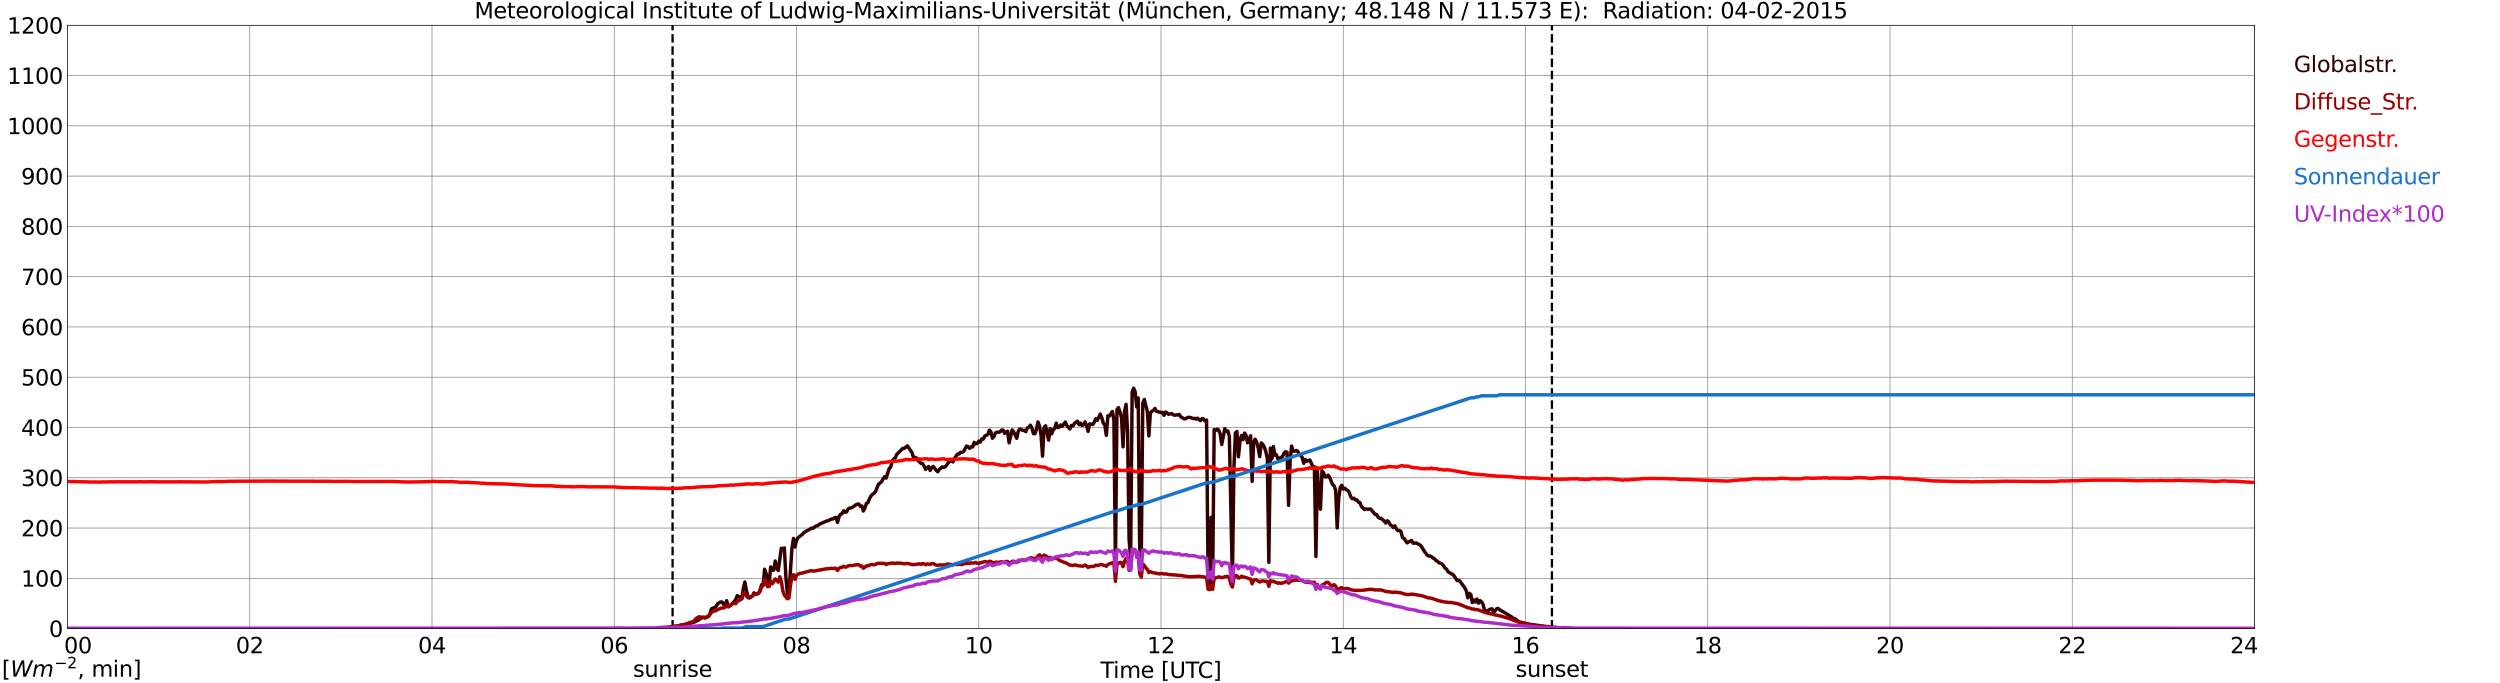 <?xml version="1.0" encoding="utf-8" standalone="no"?>
<!DOCTYPE svg PUBLIC "-//W3C//DTD SVG 1.1//EN"
  "http://www.w3.org/Graphics/SVG/1.1/DTD/svg11.dtd">
<svg xmlns:xlink="http://www.w3.org/1999/xlink" width="1085.4pt" height="296.64pt" viewBox="0 0 1085.4 296.64" xmlns="http://www.w3.org/2000/svg" version="1.1">
 <defs>
  <style type="text/css">*{stroke-linejoin: round; stroke-linecap: butt}</style>
 </defs>
 <g id="figure_1">
  <g id="patch_1">
   <path d="M 0 296.64 
L 1085.4 296.64 
L 1085.4 0 
L 0 0 
z
" style="fill: #ffffff"/>
  </g>
  <g id="axes_1">
   <g id="patch_2">
    <path d="M 29.306 272.909 
L 978.814 272.909 
L 978.814 10.976 
L 29.306 10.976 
z
" style="fill: #ffffff"/>
   </g>
   <g id="patch_3">
    <path d="M 978.814 272.909 
L 978.814 272.909 
L 978.814 10.976 
L 978.814 10.976 
z
" clip-path="url(#pa75a4cc5c1)" style="fill: #d3d3d3; opacity: 0.25; stroke: #d3d3d3; stroke-linejoin: miter"/>
   </g>
   <g id="matplotlib.axis_1">
    <g id="xtick_1">
     <g id="line2d_1">
      <path d="M 29.306 272.909 
L 29.306 10.976 
" clip-path="url(#pa75a4cc5c1)" style="fill: none; stroke: #808080; stroke-width: 0.3; stroke-linecap: square"/>
     </g>
     <g id="line2d_2"/>
     <g id="text_1">
      <!--    00 -->
      <g transform="translate(18.733 283.627) scale(0.095 -0.095)">
       <defs>
        <path id="DejaVuSans-20" transform="scale(0.016)"/>
        <path id="DejaVuSans-30" d="M 2034 4250 
Q 1547 4250 1301 3770 
Q 1056 3291 1056 2328 
Q 1056 1369 1301 889 
Q 1547 409 2034 409 
Q 2525 409 2770 889 
Q 3016 1369 3016 2328 
Q 3016 3291 2770 3770 
Q 2525 4250 2034 4250 
z
M 2034 4750 
Q 2819 4750 3233 4129 
Q 3647 3509 3647 2328 
Q 3647 1150 3233 529 
Q 2819 -91 2034 -91 
Q 1250 -91 836 529 
Q 422 1150 422 2328 
Q 422 3509 836 4129 
Q 1250 4750 2034 4750 
z
" transform="scale(0.016)"/>
       </defs>
       <use xlink:href="#DejaVuSans-20"/>
       <use xlink:href="#DejaVuSans-20" transform="translate(31.787 0)"/>
       <use xlink:href="#DejaVuSans-20" transform="translate(63.574 0)"/>
       <use xlink:href="#DejaVuSans-30" transform="translate(95.361 0)"/>
       <use xlink:href="#DejaVuSans-30" transform="translate(158.984 0)"/>
      </g>
     </g>
    </g>
    <g id="xtick_2">
     <g id="line2d_3">
      <path d="M 108.431 272.909 
L 108.431 10.976 
" clip-path="url(#pa75a4cc5c1)" style="fill: none; stroke: #808080; stroke-width: 0.3; stroke-linecap: square"/>
     </g>
     <g id="line2d_4"/>
     <g id="text_2">
      <!-- 02 -->
      <g transform="translate(102.387 283.627) scale(0.095 -0.095)">
       <defs>
        <path id="DejaVuSans-32" d="M 1228 531 
L 3431 531 
L 3431 0 
L 469 0 
L 469 531 
Q 828 903 1448 1529 
Q 2069 2156 2228 2338 
Q 2531 2678 2651 2914 
Q 2772 3150 2772 3378 
Q 2772 3750 2511 3984 
Q 2250 4219 1831 4219 
Q 1534 4219 1204 4116 
Q 875 4013 500 3803 
L 500 4441 
Q 881 4594 1212 4672 
Q 1544 4750 1819 4750 
Q 2544 4750 2975 4387 
Q 3406 4025 3406 3419 
Q 3406 3131 3298 2873 
Q 3191 2616 2906 2266 
Q 2828 2175 2409 1742 
Q 1991 1309 1228 531 
z
" transform="scale(0.016)"/>
       </defs>
       <use xlink:href="#DejaVuSans-30"/>
       <use xlink:href="#DejaVuSans-32" transform="translate(63.623 0)"/>
      </g>
     </g>
    </g>
    <g id="xtick_3">
     <g id="line2d_5">
      <path d="M 187.557 272.909 
L 187.557 10.976 
" clip-path="url(#pa75a4cc5c1)" style="fill: none; stroke: #808080; stroke-width: 0.3; stroke-linecap: square"/>
     </g>
     <g id="line2d_6"/>
     <g id="text_3">
      <!-- 04 -->
      <g transform="translate(181.513 283.627) scale(0.095 -0.095)">
       <defs>
        <path id="DejaVuSans-34" d="M 2419 4116 
L 825 1625 
L 2419 1625 
L 2419 4116 
z
M 2253 4666 
L 3047 4666 
L 3047 1625 
L 3713 1625 
L 3713 1100 
L 3047 1100 
L 3047 0 
L 2419 0 
L 2419 1100 
L 313 1100 
L 313 1709 
L 2253 4666 
z
" transform="scale(0.016)"/>
       </defs>
       <use xlink:href="#DejaVuSans-30"/>
       <use xlink:href="#DejaVuSans-34" transform="translate(63.623 0)"/>
      </g>
     </g>
    </g>
    <g id="xtick_4">
     <g id="line2d_7">
      <path d="M 266.683 272.909 
L 266.683 10.976 
" clip-path="url(#pa75a4cc5c1)" style="fill: none; stroke: #808080; stroke-width: 0.3; stroke-linecap: square"/>
     </g>
     <g id="line2d_8"/>
     <g id="text_4">
      <!-- 06 -->
      <g transform="translate(260.638 283.627) scale(0.095 -0.095)">
       <defs>
        <path id="DejaVuSans-36" d="M 2113 2584 
Q 1688 2584 1439 2293 
Q 1191 2003 1191 1497 
Q 1191 994 1439 701 
Q 1688 409 2113 409 
Q 2538 409 2786 701 
Q 3034 994 3034 1497 
Q 3034 2003 2786 2293 
Q 2538 2584 2113 2584 
z
M 3366 4563 
L 3366 3988 
Q 3128 4100 2886 4159 
Q 2644 4219 2406 4219 
Q 1781 4219 1451 3797 
Q 1122 3375 1075 2522 
Q 1259 2794 1537 2939 
Q 1816 3084 2150 3084 
Q 2853 3084 3261 2657 
Q 3669 2231 3669 1497 
Q 3669 778 3244 343 
Q 2819 -91 2113 -91 
Q 1303 -91 875 529 
Q 447 1150 447 2328 
Q 447 3434 972 4092 
Q 1497 4750 2381 4750 
Q 2619 4750 2861 4703 
Q 3103 4656 3366 4563 
z
" transform="scale(0.016)"/>
       </defs>
       <use xlink:href="#DejaVuSans-30"/>
       <use xlink:href="#DejaVuSans-36" transform="translate(63.623 0)"/>
      </g>
     </g>
    </g>
    <g id="xtick_5">
     <g id="line2d_9">
      <path d="M 345.808 272.909 
L 345.808 10.976 
" clip-path="url(#pa75a4cc5c1)" style="fill: none; stroke: #808080; stroke-width: 0.3; stroke-linecap: square"/>
     </g>
     <g id="line2d_10"/>
     <g id="text_5">
      <!-- 08 -->
      <g transform="translate(339.764 283.627) scale(0.095 -0.095)">
       <defs>
        <path id="DejaVuSans-38" d="M 2034 2216 
Q 1584 2216 1326 1975 
Q 1069 1734 1069 1313 
Q 1069 891 1326 650 
Q 1584 409 2034 409 
Q 2484 409 2743 651 
Q 3003 894 3003 1313 
Q 3003 1734 2745 1975 
Q 2488 2216 2034 2216 
z
M 1403 2484 
Q 997 2584 770 2862 
Q 544 3141 544 3541 
Q 544 4100 942 4425 
Q 1341 4750 2034 4750 
Q 2731 4750 3128 4425 
Q 3525 4100 3525 3541 
Q 3525 3141 3298 2862 
Q 3072 2584 2669 2484 
Q 3125 2378 3379 2068 
Q 3634 1759 3634 1313 
Q 3634 634 3220 271 
Q 2806 -91 2034 -91 
Q 1263 -91 848 271 
Q 434 634 434 1313 
Q 434 1759 690 2068 
Q 947 2378 1403 2484 
z
M 1172 3481 
Q 1172 3119 1398 2916 
Q 1625 2713 2034 2713 
Q 2441 2713 2670 2916 
Q 2900 3119 2900 3481 
Q 2900 3844 2670 4047 
Q 2441 4250 2034 4250 
Q 1625 4250 1398 4047 
Q 1172 3844 1172 3481 
z
" transform="scale(0.016)"/>
       </defs>
       <use xlink:href="#DejaVuSans-30"/>
       <use xlink:href="#DejaVuSans-38" transform="translate(63.623 0)"/>
      </g>
     </g>
    </g>
    <g id="xtick_6">
     <g id="line2d_11">
      <path d="M 424.934 272.909 
L 424.934 10.976 
" clip-path="url(#pa75a4cc5c1)" style="fill: none; stroke: #808080; stroke-width: 0.3; stroke-linecap: square"/>
     </g>
     <g id="line2d_12"/>
     <g id="text_6">
      <!-- 10 -->
      <g transform="translate(418.89 283.627) scale(0.095 -0.095)">
       <defs>
        <path id="DejaVuSans-31" d="M 794 531 
L 1825 531 
L 1825 4091 
L 703 3866 
L 703 4441 
L 1819 4666 
L 2450 4666 
L 2450 531 
L 3481 531 
L 3481 0 
L 794 0 
L 794 531 
z
" transform="scale(0.016)"/>
       </defs>
       <use xlink:href="#DejaVuSans-31"/>
       <use xlink:href="#DejaVuSans-30" transform="translate(63.623 0)"/>
      </g>
     </g>
    </g>
    <g id="xtick_7">
     <g id="line2d_13">
      <path d="M 504.06 272.909 
L 504.06 10.976 
" clip-path="url(#pa75a4cc5c1)" style="fill: none; stroke: #808080; stroke-width: 0.3; stroke-linecap: square"/>
     </g>
     <g id="line2d_14"/>
     <g id="text_7">
      <!-- 12 -->
      <g transform="translate(498.015 283.627) scale(0.095 -0.095)">
       <use xlink:href="#DejaVuSans-31"/>
       <use xlink:href="#DejaVuSans-32" transform="translate(63.623 0)"/>
      </g>
     </g>
    </g>
    <g id="xtick_8">
     <g id="line2d_15">
      <path d="M 583.185 272.909 
L 583.185 10.976 
" clip-path="url(#pa75a4cc5c1)" style="fill: none; stroke: #808080; stroke-width: 0.3; stroke-linecap: square"/>
     </g>
     <g id="line2d_16"/>
     <g id="text_8">
      <!-- 14 -->
      <g transform="translate(577.141 283.627) scale(0.095 -0.095)">
       <use xlink:href="#DejaVuSans-31"/>
       <use xlink:href="#DejaVuSans-34" transform="translate(63.623 0)"/>
      </g>
     </g>
    </g>
    <g id="xtick_9">
     <g id="line2d_17">
      <path d="M 662.311 272.909 
L 662.311 10.976 
" clip-path="url(#pa75a4cc5c1)" style="fill: none; stroke: #808080; stroke-width: 0.3; stroke-linecap: square"/>
     </g>
     <g id="line2d_18"/>
     <g id="text_9">
      <!-- 16 -->
      <g transform="translate(656.267 283.627) scale(0.095 -0.095)">
       <use xlink:href="#DejaVuSans-31"/>
       <use xlink:href="#DejaVuSans-36" transform="translate(63.623 0)"/>
      </g>
     </g>
    </g>
    <g id="xtick_10">
     <g id="line2d_19">
      <path d="M 741.437 272.909 
L 741.437 10.976 
" clip-path="url(#pa75a4cc5c1)" style="fill: none; stroke: #808080; stroke-width: 0.3; stroke-linecap: square"/>
     </g>
     <g id="line2d_20"/>
     <g id="text_10">
      <!-- 18 -->
      <g transform="translate(735.392 283.627) scale(0.095 -0.095)">
       <use xlink:href="#DejaVuSans-31"/>
       <use xlink:href="#DejaVuSans-38" transform="translate(63.623 0)"/>
      </g>
     </g>
    </g>
    <g id="xtick_11">
     <g id="line2d_21">
      <path d="M 820.562 272.909 
L 820.562 10.976 
" clip-path="url(#pa75a4cc5c1)" style="fill: none; stroke: #808080; stroke-width: 0.3; stroke-linecap: square"/>
     </g>
     <g id="line2d_22"/>
     <g id="text_11">
      <!-- 20 -->
      <g transform="translate(814.518 283.627) scale(0.095 -0.095)">
       <use xlink:href="#DejaVuSans-32"/>
       <use xlink:href="#DejaVuSans-30" transform="translate(63.623 0)"/>
      </g>
     </g>
    </g>
    <g id="xtick_12">
     <g id="line2d_23">
      <path d="M 899.688 272.909 
L 899.688 10.976 
" clip-path="url(#pa75a4cc5c1)" style="fill: none; stroke: #808080; stroke-width: 0.3; stroke-linecap: square"/>
     </g>
     <g id="line2d_24"/>
     <g id="text_12">
      <!-- 22 -->
      <g transform="translate(893.644 283.627) scale(0.095 -0.095)">
       <use xlink:href="#DejaVuSans-32"/>
       <use xlink:href="#DejaVuSans-32" transform="translate(63.623 0)"/>
      </g>
     </g>
    </g>
    <g id="xtick_13">
     <g id="line2d_25">
      <path d="M 978.814 272.909 
L 978.814 10.976 
" clip-path="url(#pa75a4cc5c1)" style="fill: none; stroke: #808080; stroke-width: 0.3; stroke-linecap: square"/>
     </g>
     <g id="line2d_26"/>
     <g id="text_13">
      <!-- 24    -->
      <g transform="translate(968.241 283.627) scale(0.095 -0.095)">
       <use xlink:href="#DejaVuSans-32"/>
       <use xlink:href="#DejaVuSans-34" transform="translate(63.623 0)"/>
       <use xlink:href="#DejaVuSans-20" transform="translate(127.246 0)"/>
       <use xlink:href="#DejaVuSans-20" transform="translate(159.033 0)"/>
       <use xlink:href="#DejaVuSans-20" transform="translate(190.82 0)"/>
      </g>
     </g>
    </g>
    <g id="text_14">
     <!-- Time [UTC] -->
     <g transform="translate(477.806 294.322) scale(0.095 -0.095)">
      <defs>
       <path id="DejaVuSans-54" d="M -19 4666 
L 3928 4666 
L 3928 4134 
L 2272 4134 
L 2272 0 
L 1638 0 
L 1638 4134 
L -19 4134 
L -19 4666 
z
" transform="scale(0.016)"/>
       <path id="DejaVuSans-69" d="M 603 3500 
L 1178 3500 
L 1178 0 
L 603 0 
L 603 3500 
z
M 603 4863 
L 1178 4863 
L 1178 4134 
L 603 4134 
L 603 4863 
z
" transform="scale(0.016)"/>
       <path id="DejaVuSans-6d" d="M 3328 2828 
Q 3544 3216 3844 3400 
Q 4144 3584 4550 3584 
Q 5097 3584 5394 3201 
Q 5691 2819 5691 2113 
L 5691 0 
L 5113 0 
L 5113 2094 
Q 5113 2597 4934 2840 
Q 4756 3084 4391 3084 
Q 3944 3084 3684 2787 
Q 3425 2491 3425 1978 
L 3425 0 
L 2847 0 
L 2847 2094 
Q 2847 2600 2669 2842 
Q 2491 3084 2119 3084 
Q 1678 3084 1418 2786 
Q 1159 2488 1159 1978 
L 1159 0 
L 581 0 
L 581 3500 
L 1159 3500 
L 1159 2956 
Q 1356 3278 1631 3431 
Q 1906 3584 2284 3584 
Q 2666 3584 2933 3390 
Q 3200 3197 3328 2828 
z
" transform="scale(0.016)"/>
       <path id="DejaVuSans-65" d="M 3597 1894 
L 3597 1613 
L 953 1613 
Q 991 1019 1311 708 
Q 1631 397 2203 397 
Q 2534 397 2845 478 
Q 3156 559 3463 722 
L 3463 178 
Q 3153 47 2828 -22 
Q 2503 -91 2169 -91 
Q 1331 -91 842 396 
Q 353 884 353 1716 
Q 353 2575 817 3079 
Q 1281 3584 2069 3584 
Q 2775 3584 3186 3129 
Q 3597 2675 3597 1894 
z
M 3022 2063 
Q 3016 2534 2758 2815 
Q 2500 3097 2075 3097 
Q 1594 3097 1305 2825 
Q 1016 2553 972 2059 
L 3022 2063 
z
" transform="scale(0.016)"/>
       <path id="DejaVuSans-5b" d="M 550 4863 
L 1875 4863 
L 1875 4416 
L 1125 4416 
L 1125 -397 
L 1875 -397 
L 1875 -844 
L 550 -844 
L 550 4863 
z
" transform="scale(0.016)"/>
       <path id="DejaVuSans-55" d="M 556 4666 
L 1191 4666 
L 1191 1831 
Q 1191 1081 1462 751 
Q 1734 422 2344 422 
Q 2950 422 3222 751 
Q 3494 1081 3494 1831 
L 3494 4666 
L 4128 4666 
L 4128 1753 
Q 4128 841 3676 375 
Q 3225 -91 2344 -91 
Q 1459 -91 1007 375 
Q 556 841 556 1753 
L 556 4666 
z
" transform="scale(0.016)"/>
       <path id="DejaVuSans-43" d="M 4122 4306 
L 4122 3641 
Q 3803 3938 3442 4084 
Q 3081 4231 2675 4231 
Q 1875 4231 1450 3742 
Q 1025 3253 1025 2328 
Q 1025 1406 1450 917 
Q 1875 428 2675 428 
Q 3081 428 3442 575 
Q 3803 722 4122 1019 
L 4122 359 
Q 3791 134 3420 21 
Q 3050 -91 2638 -91 
Q 1578 -91 968 557 
Q 359 1206 359 2328 
Q 359 3453 968 4101 
Q 1578 4750 2638 4750 
Q 3056 4750 3426 4639 
Q 3797 4528 4122 4306 
z
" transform="scale(0.016)"/>
       <path id="DejaVuSans-5d" d="M 1947 4863 
L 1947 -844 
L 622 -844 
L 622 -397 
L 1369 -397 
L 1369 4416 
L 622 4416 
L 622 4863 
L 1947 4863 
z
" transform="scale(0.016)"/>
      </defs>
      <use xlink:href="#DejaVuSans-54"/>
      <use xlink:href="#DejaVuSans-69" transform="translate(57.959 0)"/>
      <use xlink:href="#DejaVuSans-6d" transform="translate(85.742 0)"/>
      <use xlink:href="#DejaVuSans-65" transform="translate(183.154 0)"/>
      <use xlink:href="#DejaVuSans-20" transform="translate(244.678 0)"/>
      <use xlink:href="#DejaVuSans-5b" transform="translate(276.465 0)"/>
      <use xlink:href="#DejaVuSans-55" transform="translate(315.479 0)"/>
      <use xlink:href="#DejaVuSans-54" transform="translate(388.672 0)"/>
      <use xlink:href="#DejaVuSans-43" transform="translate(443.881 0)"/>
      <use xlink:href="#DejaVuSans-5d" transform="translate(513.705 0)"/>
     </g>
    </g>
   </g>
   <g id="matplotlib.axis_2">
    <g id="ytick_1">
     <g id="line2d_27">
      <path d="M 29.306 272.909 
L 978.814 272.909 
" clip-path="url(#pa75a4cc5c1)" style="fill: none; stroke: #808080; stroke-width: 0.3; stroke-linecap: square"/>
     </g>
     <g id="line2d_28"/>
     <g id="text_15">
      <!-- 0 -->
      <g transform="translate(21.261 276.518) scale(0.095 -0.095)">
       <use xlink:href="#DejaVuSans-30"/>
      </g>
     </g>
    </g>
    <g id="ytick_2">
     <g id="line2d_29">
      <path d="M 29.306 251.081 
L 978.814 251.081 
" clip-path="url(#pa75a4cc5c1)" style="fill: none; stroke: #808080; stroke-width: 0.3; stroke-linecap: square"/>
     </g>
     <g id="line2d_30"/>
     <g id="text_16">
      <!-- 100 -->
      <g transform="translate(9.173 254.69) scale(0.095 -0.095)">
       <use xlink:href="#DejaVuSans-31"/>
       <use xlink:href="#DejaVuSans-30" transform="translate(63.623 0)"/>
       <use xlink:href="#DejaVuSans-30" transform="translate(127.246 0)"/>
      </g>
     </g>
    </g>
    <g id="ytick_3">
     <g id="line2d_31">
      <path d="M 29.306 229.253 
L 978.814 229.253 
" clip-path="url(#pa75a4cc5c1)" style="fill: none; stroke: #808080; stroke-width: 0.3; stroke-linecap: square"/>
     </g>
     <g id="line2d_32"/>
     <g id="text_17">
      <!-- 200 -->
      <g transform="translate(9.173 232.863) scale(0.095 -0.095)">
       <use xlink:href="#DejaVuSans-32"/>
       <use xlink:href="#DejaVuSans-30" transform="translate(63.623 0)"/>
       <use xlink:href="#DejaVuSans-30" transform="translate(127.246 0)"/>
      </g>
     </g>
    </g>
    <g id="ytick_4">
     <g id="line2d_33">
      <path d="M 29.306 207.426 
L 978.814 207.426 
" clip-path="url(#pa75a4cc5c1)" style="fill: none; stroke: #808080; stroke-width: 0.3; stroke-linecap: square"/>
     </g>
     <g id="line2d_34"/>
     <g id="text_18">
      <!-- 300 -->
      <g transform="translate(9.173 211.035) scale(0.095 -0.095)">
       <defs>
        <path id="DejaVuSans-33" d="M 2597 2516 
Q 3050 2419 3304 2112 
Q 3559 1806 3559 1356 
Q 3559 666 3084 287 
Q 2609 -91 1734 -91 
Q 1441 -91 1130 -33 
Q 819 25 488 141 
L 488 750 
Q 750 597 1062 519 
Q 1375 441 1716 441 
Q 2309 441 2620 675 
Q 2931 909 2931 1356 
Q 2931 1769 2642 2001 
Q 2353 2234 1838 2234 
L 1294 2234 
L 1294 2753 
L 1863 2753 
Q 2328 2753 2575 2939 
Q 2822 3125 2822 3475 
Q 2822 3834 2567 4026 
Q 2313 4219 1838 4219 
Q 1578 4219 1281 4162 
Q 984 4106 628 3988 
L 628 4550 
Q 988 4650 1302 4700 
Q 1616 4750 1894 4750 
Q 2613 4750 3031 4423 
Q 3450 4097 3450 3541 
Q 3450 3153 3228 2886 
Q 3006 2619 2597 2516 
z
" transform="scale(0.016)"/>
       </defs>
       <use xlink:href="#DejaVuSans-33"/>
       <use xlink:href="#DejaVuSans-30" transform="translate(63.623 0)"/>
       <use xlink:href="#DejaVuSans-30" transform="translate(127.246 0)"/>
      </g>
     </g>
    </g>
    <g id="ytick_5">
     <g id="line2d_35">
      <path d="M 29.306 185.598 
L 978.814 185.598 
" clip-path="url(#pa75a4cc5c1)" style="fill: none; stroke: #808080; stroke-width: 0.3; stroke-linecap: square"/>
     </g>
     <g id="line2d_36"/>
     <g id="text_19">
      <!-- 400 -->
      <g transform="translate(9.173 189.207) scale(0.095 -0.095)">
       <use xlink:href="#DejaVuSans-34"/>
       <use xlink:href="#DejaVuSans-30" transform="translate(63.623 0)"/>
       <use xlink:href="#DejaVuSans-30" transform="translate(127.246 0)"/>
      </g>
     </g>
    </g>
    <g id="ytick_6">
     <g id="line2d_37">
      <path d="M 29.306 163.77 
L 978.814 163.77 
" clip-path="url(#pa75a4cc5c1)" style="fill: none; stroke: #808080; stroke-width: 0.3; stroke-linecap: square"/>
     </g>
     <g id="line2d_38"/>
     <g id="text_20">
      <!-- 500 -->
      <g transform="translate(9.173 167.379) scale(0.095 -0.095)">
       <defs>
        <path id="DejaVuSans-35" d="M 691 4666 
L 3169 4666 
L 3169 4134 
L 1269 4134 
L 1269 2991 
Q 1406 3038 1543 3061 
Q 1681 3084 1819 3084 
Q 2600 3084 3056 2656 
Q 3513 2228 3513 1497 
Q 3513 744 3044 326 
Q 2575 -91 1722 -91 
Q 1428 -91 1123 -41 
Q 819 9 494 109 
L 494 744 
Q 775 591 1075 516 
Q 1375 441 1709 441 
Q 2250 441 2565 725 
Q 2881 1009 2881 1497 
Q 2881 1984 2565 2268 
Q 2250 2553 1709 2553 
Q 1456 2553 1204 2497 
Q 953 2441 691 2322 
L 691 4666 
z
" transform="scale(0.016)"/>
       </defs>
       <use xlink:href="#DejaVuSans-35"/>
       <use xlink:href="#DejaVuSans-30" transform="translate(63.623 0)"/>
       <use xlink:href="#DejaVuSans-30" transform="translate(127.246 0)"/>
      </g>
     </g>
    </g>
    <g id="ytick_7">
     <g id="line2d_39">
      <path d="M 29.306 141.942 
L 978.814 141.942 
" clip-path="url(#pa75a4cc5c1)" style="fill: none; stroke: #808080; stroke-width: 0.3; stroke-linecap: square"/>
     </g>
     <g id="line2d_40"/>
     <g id="text_21">
      <!-- 600 -->
      <g transform="translate(9.173 145.551) scale(0.095 -0.095)">
       <use xlink:href="#DejaVuSans-36"/>
       <use xlink:href="#DejaVuSans-30" transform="translate(63.623 0)"/>
       <use xlink:href="#DejaVuSans-30" transform="translate(127.246 0)"/>
      </g>
     </g>
    </g>
    <g id="ytick_8">
     <g id="line2d_41">
      <path d="M 29.306 120.114 
L 978.814 120.114 
" clip-path="url(#pa75a4cc5c1)" style="fill: none; stroke: #808080; stroke-width: 0.3; stroke-linecap: square"/>
     </g>
     <g id="line2d_42"/>
     <g id="text_22">
      <!-- 700 -->
      <g transform="translate(9.173 123.724) scale(0.095 -0.095)">
       <defs>
        <path id="DejaVuSans-37" d="M 525 4666 
L 3525 4666 
L 3525 4397 
L 1831 0 
L 1172 0 
L 2766 4134 
L 525 4134 
L 525 4666 
z
" transform="scale(0.016)"/>
       </defs>
       <use xlink:href="#DejaVuSans-37"/>
       <use xlink:href="#DejaVuSans-30" transform="translate(63.623 0)"/>
       <use xlink:href="#DejaVuSans-30" transform="translate(127.246 0)"/>
      </g>
     </g>
    </g>
    <g id="ytick_9">
     <g id="line2d_43">
      <path d="M 29.306 98.287 
L 978.814 98.287 
" clip-path="url(#pa75a4cc5c1)" style="fill: none; stroke: #808080; stroke-width: 0.3; stroke-linecap: square"/>
     </g>
     <g id="line2d_44"/>
     <g id="text_23">
      <!-- 800 -->
      <g transform="translate(9.173 101.896) scale(0.095 -0.095)">
       <use xlink:href="#DejaVuSans-38"/>
       <use xlink:href="#DejaVuSans-30" transform="translate(63.623 0)"/>
       <use xlink:href="#DejaVuSans-30" transform="translate(127.246 0)"/>
      </g>
     </g>
    </g>
    <g id="ytick_10">
     <g id="line2d_45">
      <path d="M 29.306 76.459 
L 978.814 76.459 
" clip-path="url(#pa75a4cc5c1)" style="fill: none; stroke: #808080; stroke-width: 0.3; stroke-linecap: square"/>
     </g>
     <g id="line2d_46"/>
     <g id="text_24">
      <!-- 900 -->
      <g transform="translate(9.173 80.068) scale(0.095 -0.095)">
       <defs>
        <path id="DejaVuSans-39" d="M 703 97 
L 703 672 
Q 941 559 1184 500 
Q 1428 441 1663 441 
Q 2288 441 2617 861 
Q 2947 1281 2994 2138 
Q 2813 1869 2534 1725 
Q 2256 1581 1919 1581 
Q 1219 1581 811 2004 
Q 403 2428 403 3163 
Q 403 3881 828 4315 
Q 1253 4750 1959 4750 
Q 2769 4750 3195 4129 
Q 3622 3509 3622 2328 
Q 3622 1225 3098 567 
Q 2575 -91 1691 -91 
Q 1453 -91 1209 -44 
Q 966 3 703 97 
z
M 1959 2075 
Q 2384 2075 2632 2365 
Q 2881 2656 2881 3163 
Q 2881 3666 2632 3958 
Q 2384 4250 1959 4250 
Q 1534 4250 1286 3958 
Q 1038 3666 1038 3163 
Q 1038 2656 1286 2365 
Q 1534 2075 1959 2075 
z
" transform="scale(0.016)"/>
       </defs>
       <use xlink:href="#DejaVuSans-39"/>
       <use xlink:href="#DejaVuSans-30" transform="translate(63.623 0)"/>
       <use xlink:href="#DejaVuSans-30" transform="translate(127.246 0)"/>
      </g>
     </g>
    </g>
    <g id="ytick_11">
     <g id="line2d_47">
      <path d="M 29.306 54.631 
L 978.814 54.631 
" clip-path="url(#pa75a4cc5c1)" style="fill: none; stroke: #808080; stroke-width: 0.3; stroke-linecap: square"/>
     </g>
     <g id="line2d_48"/>
     <g id="text_25">
      <!-- 1000 -->
      <g transform="translate(3.128 58.24) scale(0.095 -0.095)">
       <use xlink:href="#DejaVuSans-31"/>
       <use xlink:href="#DejaVuSans-30" transform="translate(63.623 0)"/>
       <use xlink:href="#DejaVuSans-30" transform="translate(127.246 0)"/>
       <use xlink:href="#DejaVuSans-30" transform="translate(190.869 0)"/>
      </g>
     </g>
    </g>
    <g id="ytick_12">
     <g id="line2d_49">
      <path d="M 29.306 32.803 
L 978.814 32.803 
" clip-path="url(#pa75a4cc5c1)" style="fill: none; stroke: #808080; stroke-width: 0.3; stroke-linecap: square"/>
     </g>
     <g id="line2d_50"/>
     <g id="text_26">
      <!-- 1100 -->
      <g transform="translate(3.128 36.413) scale(0.095 -0.095)">
       <use xlink:href="#DejaVuSans-31"/>
       <use xlink:href="#DejaVuSans-31" transform="translate(63.623 0)"/>
       <use xlink:href="#DejaVuSans-30" transform="translate(127.246 0)"/>
       <use xlink:href="#DejaVuSans-30" transform="translate(190.869 0)"/>
      </g>
     </g>
    </g>
    <g id="ytick_13">
     <g id="line2d_51">
      <path d="M 29.306 10.976 
L 978.814 10.976 
" clip-path="url(#pa75a4cc5c1)" style="fill: none; stroke: #808080; stroke-width: 0.3; stroke-linecap: square"/>
     </g>
     <g id="line2d_52"/>
     <g id="text_27">
      <!-- 1200 -->
      <g transform="translate(3.128 14.585) scale(0.095 -0.095)">
       <use xlink:href="#DejaVuSans-31"/>
       <use xlink:href="#DejaVuSans-32" transform="translate(63.623 0)"/>
       <use xlink:href="#DejaVuSans-30" transform="translate(127.246 0)"/>
       <use xlink:href="#DejaVuSans-30" transform="translate(190.869 0)"/>
      </g>
     </g>
    </g>
   </g>
   <g id="line2d_53">
    <path d="M 292.003 272.909 
L 292.003 10.976 
" clip-path="url(#pa75a4cc5c1)" style="fill: none; stroke-dasharray: 3.7,1.6; stroke-dashoffset: 0; stroke: #000000"/>
   </g>
   <g id="line2d_54">
    <path d="M 673.784 272.909 
L 673.784 10.976 
" clip-path="url(#pa75a4cc5c1)" style="fill: none; stroke-dasharray: 3.7,1.6; stroke-dashoffset: 0; stroke: #000000"/>
   </g>
   <g id="line2d_55">
    <path d="M 29.306 272.909 
L 284.486 272.909 
L 287.124 272.348 
L 287.783 272.496 
L 288.442 272.378 
L 289.102 272.437 
L 291.08 272.23 
L 292.399 271.994 
L 294.377 271.815 
L 295.696 271.342 
L 297.674 271.134 
L 298.992 270.691 
L 299.652 270.75 
L 300.311 270.394 
L 301.63 270.01 
L 302.289 269.565 
L 302.949 269.416 
L 304.927 267.965 
L 305.586 267.965 
L 306.246 268.231 
L 307.564 267.609 
L 308.224 266.574 
L 308.883 264.352 
L 310.861 263.405 
L 311.521 262.161 
L 312.839 261.362 
L 313.499 261.39 
L 314.158 262.368 
L 314.818 262.842 
L 315.477 260.799 
L 316.136 263.198 
L 316.796 263.049 
L 317.455 262.604 
L 319.433 260.353 
L 320.093 258.607 
L 321.411 259.437 
L 322.071 259.821 
L 322.73 255.348 
L 323.39 252.683 
L 324.049 256.326 
L 324.708 258.843 
L 325.368 259.583 
L 326.686 258.784 
L 327.346 257.391 
L 328.005 257.896 
L 328.665 257.955 
L 329.324 257.57 
L 329.983 256.237 
L 330.643 253.897 
L 331.302 253.956 
L 331.961 247.145 
L 332.621 249.04 
L 333.28 251.321 
L 333.94 253.126 
L 334.599 246.137 
L 335.258 247.648 
L 335.918 247.471 
L 336.577 243.561 
L 337.236 246.611 
L 337.896 247.706 
L 339.215 238.024 
L 339.874 238.436 
L 340.533 237.875 
L 341.193 250.61 
L 341.852 257.806 
L 342.512 257.719 
L 343.83 238.083 
L 344.49 233.759 
L 345.149 237.489 
L 345.808 234.616 
L 346.468 233.431 
L 348.446 231.921 
L 349.105 231.152 
L 352.402 229.286 
L 353.062 229.314 
L 353.721 228.753 
L 354.38 228.339 
L 355.04 228.249 
L 355.699 227.627 
L 358.337 226.442 
L 358.996 226.176 
L 359.655 226.086 
L 360.315 225.643 
L 360.974 225.377 
L 361.634 225.318 
L 362.293 224.814 
L 362.952 224.637 
L 363.612 226.798 
L 364.271 224.309 
L 364.93 223.303 
L 365.59 222.978 
L 366.249 221.734 
L 366.909 222.415 
L 367.568 222.236 
L 368.227 220.963 
L 368.887 220.607 
L 369.546 220.52 
L 370.865 219.719 
L 371.524 219.215 
L 372.184 218.889 
L 372.843 218.802 
L 373.502 219.808 
L 374.162 219.66 
L 374.821 221.882 
L 375.481 220.607 
L 376.14 218.564 
L 376.799 218.267 
L 377.459 216.608 
L 378.118 215.366 
L 378.777 214.655 
L 379.437 214.181 
L 380.096 213.441 
L 381.415 210.213 
L 382.734 209.176 
L 383.393 207.873 
L 384.053 206.985 
L 384.712 207.576 
L 386.031 203.459 
L 386.69 202.809 
L 387.349 200.262 
L 388.009 199.284 
L 388.668 198.78 
L 389.328 197.3 
L 391.965 194.663 
L 392.624 194.663 
L 393.943 193.567 
L 395.921 196.47 
L 396.581 198.513 
L 397.24 198.572 
L 397.899 198.838 
L 398.559 199.995 
L 399.218 200.497 
L 399.878 201.209 
L 400.537 201.268 
L 401.196 202.364 
L 401.856 203.815 
L 402.515 203.045 
L 403.175 202.54 
L 403.834 204.258 
L 404.493 203.075 
L 405.153 202.482 
L 406.471 204.23 
L 407.131 204.821 
L 407.79 203.815 
L 409.109 202.689 
L 409.768 202.927 
L 410.428 202.63 
L 411.087 201.801 
L 411.746 200.735 
L 412.406 200.349 
L 413.065 199.816 
L 413.725 200.528 
L 414.384 199.017 
L 415.703 197.151 
L 416.362 197.092 
L 417.022 196.381 
L 417.681 196.381 
L 418.34 196.084 
L 419.659 193.657 
L 420.318 193.953 
L 420.978 194.663 
L 421.637 193.923 
L 422.297 194.041 
L 422.956 192.057 
L 423.615 192.709 
L 424.275 192.53 
L 424.934 191.493 
L 425.593 191.939 
L 426.253 190.546 
L 426.912 190.636 
L 427.572 189.274 
L 428.89 188.651 
L 429.55 186.755 
L 430.209 187.466 
L 430.869 190.249 
L 431.528 189.509 
L 432.187 187.97 
L 432.847 187.643 
L 433.506 187.704 
L 434.165 187.497 
L 434.825 186.755 
L 435.484 186.696 
L 436.144 188.147 
L 436.803 187.525 
L 437.462 187.2 
L 438.122 192.264 
L 439.44 186.667 
L 440.1 187.525 
L 441.419 190.28 
L 442.078 187.228 
L 442.737 186.222 
L 443.397 186.488 
L 444.056 186.903 
L 444.716 186.844 
L 445.375 187.407 
L 446.034 185.838 
L 446.694 185.423 
L 447.353 184.622 
L 448.012 185.779 
L 448.672 188.237 
L 449.331 188.296 
L 449.991 186.34 
L 450.65 183.201 
L 451.309 184.978 
L 451.969 188.8 
L 452.628 198.04 
L 453.287 185.6 
L 453.947 184.86 
L 455.266 191.079 
L 455.925 186.104 
L 456.584 188.355 
L 457.244 186.578 
L 457.903 186.104 
L 458.563 183.705 
L 459.222 185.631 
L 459.881 185.452 
L 460.541 184.504 
L 461.2 185.067 
L 462.519 183.232 
L 463.178 184.801 
L 464.497 186.253 
L 465.156 184.712 
L 465.816 184.919 
L 466.475 183.823 
L 467.794 182.876 
L 468.453 184.356 
L 469.113 183.675 
L 469.772 184.742 
L 470.431 184.476 
L 471.091 183.142 
L 471.75 184.712 
L 472.409 187.289 
L 473.069 184.031 
L 474.388 184.297 
L 475.047 183.408 
L 475.706 181.839 
L 476.366 182.551 
L 477.685 179.796 
L 478.344 181.335 
L 479.003 183.675 
L 479.663 184.504 
L 480.322 189.007 
L 480.981 180.536 
L 481.641 180.625 
L 482.96 178.641 
L 483.619 182.492 
L 484.278 246.285 
L 484.938 177.812 
L 485.597 176.982 
L 486.256 178.787 
L 486.916 181.335 
L 487.575 193.982 
L 488.235 178.462 
L 488.894 175.561 
L 489.553 187.584 
L 490.213 234.32 
L 490.872 242.435 
L 491.532 170.17 
L 492.191 168.542 
L 492.85 170.17 
L 493.51 176.685 
L 494.169 172.807 
L 494.828 241.339 
L 495.488 242.583 
L 496.147 174.998 
L 496.807 173.429 
L 498.125 178.611 
L 498.785 189.243 
L 499.444 179.292 
L 500.103 178.552 
L 500.763 178.227 
L 501.422 177.338 
L 502.082 178.493 
L 502.741 178.818 
L 503.4 178.877 
L 504.06 179.143 
L 504.719 179.025 
L 505.379 180.298 
L 506.038 178.877 
L 506.697 179.263 
L 507.357 179.885 
L 508.675 179.558 
L 509.335 180.062 
L 509.994 180.298 
L 510.654 180.121 
L 511.313 180.152 
L 511.972 179.944 
L 512.632 180.951 
L 513.95 181.75 
L 514.61 181.87 
L 515.269 181.424 
L 515.929 181.189 
L 516.588 181.217 
L 517.247 181.365 
L 517.907 181.721 
L 518.566 181.632 
L 519.226 181.957 
L 519.885 181.542 
L 520.544 182.164 
L 521.204 182.61 
L 521.863 181.75 
L 522.522 181.898 
L 523.182 182.786 
L 523.841 182.372 
L 524.501 250.046 
L 525.16 253.631 
L 525.819 224.606 
L 526.479 252.891 
L 527.138 186.519 
L 527.797 186.875 
L 528.457 186.34 
L 529.116 186.726 
L 529.776 188.414 
L 530.435 192.976 
L 531.754 186.104 
L 532.413 187.228 
L 533.073 187.141 
L 533.732 189.481 
L 535.051 252.299 
L 535.71 203.193 
L 536.369 187.912 
L 537.029 187.348 
L 537.688 198.306 
L 538.348 191.435 
L 539.007 189.125 
L 539.666 190.871 
L 540.326 188.029 
L 540.985 189.007 
L 541.644 192.236 
L 542.304 190.843 
L 542.963 189.184 
L 543.623 208.969 
L 544.282 192.087 
L 544.941 190.695 
L 545.601 191.998 
L 546.26 194.455 
L 546.919 198.247 
L 547.579 192.323 
L 548.238 192.886 
L 548.898 194.071 
L 549.557 196.025 
L 550.216 198.987 
L 550.876 244.125 
L 551.535 194.545 
L 552.195 199.194 
L 552.854 193.864 
L 553.513 197.655 
L 554.173 197.448 
L 554.832 199.343 
L 556.151 198.603 
L 556.81 198.247 
L 557.47 196.767 
L 558.129 196.084 
L 558.788 196.322 
L 559.448 219.394 
L 560.107 200.497 
L 560.766 193.685 
L 561.426 195.818 
L 562.085 195.907 
L 562.745 195.582 
L 563.404 195.907 
L 564.063 197.269 
L 564.723 197.655 
L 565.382 198.631 
L 566.042 201.119 
L 566.701 199.491 
L 567.36 200.321 
L 568.02 199.934 
L 568.679 199.698 
L 569.998 202.602 
L 570.657 202.63 
L 571.317 241.577 
L 571.976 204.466 
L 572.635 217.617 
L 573.295 221.081 
L 573.954 204.407 
L 574.613 205.177 
L 575.273 207.044 
L 575.932 207.072 
L 576.592 206.304 
L 577.251 207.192 
L 578.57 210.42 
L 579.229 210.953 
L 579.889 212.819 
L 580.548 229.197 
L 581.207 216.401 
L 581.867 211.723 
L 582.526 210.687 
L 583.185 212.315 
L 583.845 211.959 
L 584.504 212.64 
L 585.164 212.878 
L 585.823 213.915 
L 586.482 215.81 
L 587.142 216.521 
L 587.801 216.314 
L 588.46 217.023 
L 589.12 217.054 
L 589.779 218.001 
L 590.439 218.239 
L 591.098 219.926 
L 592.417 221.201 
L 593.076 220.963 
L 593.736 221.112 
L 594.395 220.994 
L 595.054 221.022 
L 597.032 223.362 
L 597.692 223.393 
L 598.351 224.606 
L 599.011 225.049 
L 599.67 224.99 
L 600.329 225.702 
L 600.989 226.235 
L 601.648 227.095 
L 602.307 226.086 
L 602.967 226.621 
L 603.626 227.865 
L 604.286 228.339 
L 604.945 229.048 
L 605.604 228.308 
L 606.264 229.611 
L 606.923 230.441 
L 607.582 230.292 
L 608.242 230.738 
L 608.901 233.431 
L 609.561 233.7 
L 610.879 235.684 
L 612.858 234.647 
L 613.517 235.83 
L 614.176 235.83 
L 614.836 235.712 
L 616.154 236.424 
L 616.814 236.838 
L 618.792 239.918 
L 619.451 240.837 
L 620.111 241.37 
L 620.77 241.37 
L 621.429 241.636 
L 622.089 242.258 
L 622.748 242.525 
L 623.408 243.354 
L 624.067 243.651 
L 624.726 244.36 
L 625.386 244.45 
L 626.045 244.834 
L 626.705 245.574 
L 627.364 246.7 
L 628.023 247.084 
L 628.683 248.241 
L 629.342 248.595 
L 630.001 249.099 
L 630.661 249.306 
L 631.32 250.046 
L 632.639 252.061 
L 633.298 251.884 
L 633.958 252.476 
L 635.936 255.2 
L 636.595 256.534 
L 637.255 259.555 
L 637.914 257.599 
L 638.573 258.072 
L 639.233 261.628 
L 639.892 260.471 
L 640.552 261.331 
L 641.211 260.057 
L 641.87 261.864 
L 642.53 260.768 
L 643.189 261.242 
L 643.848 262.279 
L 644.508 264.885 
L 645.827 265.271 
L 646.486 264.767 
L 647.145 264.411 
L 647.805 264.322 
L 648.464 265.891 
L 649.783 264.293 
L 650.442 264.145 
L 651.102 264.736 
L 653.739 266.278 
L 656.377 267.906 
L 657.036 268.5 
L 657.695 268.646 
L 659.674 270.038 
L 661.652 270.484 
L 662.311 270.691 
L 662.97 270.719 
L 663.63 270.986 
L 671.542 272.053 
L 672.202 271.994 
L 673.521 272.348 
L 674.18 272.319 
L 674.839 272.437 
L 675.499 272.378 
L 676.158 272.527 
L 678.136 272.616 
L 678.796 272.468 
L 680.774 272.909 
L 978.154 272.909 
L 978.154 272.909 
" clip-path="url(#pa75a4cc5c1)" style="fill: none; stroke: #330000; stroke-width: 1.5; stroke-linecap: square"/>
   </g>
   <g id="line2d_56">
    <path d="M 29.306 272.909 
L 284.486 272.909 
L 285.145 272.725 
L 289.761 272.389 
L 291.739 272.095 
L 295.036 271.59 
L 297.674 271.003 
L 299.652 270.207 
L 300.971 269.912 
L 302.289 268.443 
L 303.608 267.729 
L 304.927 268.192 
L 306.246 268.233 
L 306.905 267.771 
L 307.564 267.646 
L 308.883 265.882 
L 310.202 265.127 
L 310.861 265.169 
L 311.521 264.664 
L 313.499 263.909 
L 314.158 263.994 
L 314.818 263.573 
L 315.477 262.608 
L 316.136 263.532 
L 317.455 262.567 
L 318.114 261.936 
L 318.774 261.812 
L 319.433 262.104 
L 320.093 261.098 
L 320.752 260.803 
L 322.071 260.006 
L 322.73 257.57 
L 323.39 257.907 
L 324.049 258.788 
L 324.708 259.461 
L 325.368 259.585 
L 328.005 257.865 
L 329.324 257.529 
L 329.983 256.732 
L 330.643 254.886 
L 331.302 254.255 
L 331.961 251.526 
L 332.621 253.414 
L 333.28 254.718 
L 333.94 254.632 
L 334.599 252.199 
L 335.258 253.458 
L 335.918 252.618 
L 336.577 251.358 
L 337.896 252.744 
L 338.555 250.435 
L 339.215 252.408 
L 339.874 256.564 
L 340.533 258.369 
L 341.852 259.963 
L 342.512 259.67 
L 343.171 254.381 
L 343.83 250.393 
L 344.49 249.512 
L 345.149 251.526 
L 345.808 249.806 
L 346.468 249.302 
L 347.127 249.007 
L 347.787 248.924 
L 349.765 248.379 
L 351.083 248.043 
L 351.743 247.833 
L 352.402 247.748 
L 353.062 248.001 
L 358.996 246.91 
L 359.655 246.951 
L 360.315 246.783 
L 360.974 246.742 
L 361.634 246.825 
L 362.293 246.7 
L 362.952 246.742 
L 363.612 247.706 
L 364.271 246.783 
L 364.93 246.364 
L 365.59 246.279 
L 366.249 245.86 
L 366.909 246.237 
L 367.568 246.111 
L 368.227 245.692 
L 368.887 245.524 
L 370.206 245.524 
L 371.524 245.229 
L 372.843 245.146 
L 373.502 245.775 
L 374.162 245.692 
L 374.821 246.7 
L 375.481 246.32 
L 376.14 245.65 
L 376.799 245.692 
L 378.118 245.061 
L 379.437 245.188 
L 380.096 245.061 
L 380.756 244.683 
L 381.415 244.559 
L 383.393 244.6 
L 384.053 244.6 
L 384.712 245.105 
L 385.371 244.768 
L 386.031 244.6 
L 386.69 244.642 
L 387.349 244.391 
L 388.668 244.642 
L 389.328 244.432 
L 389.987 244.517 
L 390.646 244.474 
L 392.624 244.768 
L 393.943 244.6 
L 395.262 244.937 
L 396.581 245.188 
L 397.24 245.019 
L 397.899 245.061 
L 398.559 244.851 
L 399.218 244.81 
L 399.878 245.019 
L 400.537 244.683 
L 401.196 244.81 
L 401.856 245.229 
L 402.515 244.81 
L 403.834 245.061 
L 404.493 244.683 
L 405.153 244.683 
L 406.471 245.356 
L 407.131 245.482 
L 407.79 245.273 
L 410.428 245.314 
L 411.087 244.978 
L 411.746 244.851 
L 412.406 245.105 
L 413.065 245.061 
L 413.725 245.229 
L 414.384 245.019 
L 415.703 245.105 
L 416.362 244.895 
L 417.681 245.146 
L 419 244.517 
L 419.659 244.727 
L 420.318 244.264 
L 420.978 244.727 
L 421.637 244.349 
L 422.297 244.474 
L 422.956 244.432 
L 423.615 244.181 
L 424.275 244.559 
L 424.934 244.727 
L 425.593 244.306 
L 426.253 244.223 
L 427.572 243.804 
L 428.89 244.096 
L 429.55 243.677 
L 430.209 243.76 
L 430.869 244.306 
L 432.187 244.138 
L 432.847 244.055 
L 433.506 244.181 
L 434.825 243.887 
L 436.144 244.181 
L 436.803 243.719 
L 437.462 243.804 
L 438.122 244.81 
L 438.781 244.181 
L 439.44 243.719 
L 440.1 243.636 
L 440.759 243.972 
L 441.419 244.181 
L 443.397 243.173 
L 444.056 243.09 
L 444.716 243.214 
L 445.375 243.173 
L 446.034 242.754 
L 446.694 242.544 
L 447.353 242.123 
L 448.012 242.208 
L 448.672 242.501 
L 449.331 242.544 
L 449.991 242.167 
L 450.65 241.285 
L 451.309 240.907 
L 451.969 241.453 
L 452.628 243.214 
L 453.287 240.99 
L 453.947 241.285 
L 454.606 241.704 
L 455.266 242.712 
L 455.925 241.955 
L 456.584 242.669 
L 457.244 242.335 
L 457.903 242.501 
L 458.563 242.04 
L 459.222 242.712 
L 459.881 243.214 
L 461.2 243.804 
L 461.859 244.096 
L 462.519 244.264 
L 464.497 245.314 
L 465.816 245.524 
L 466.475 245.273 
L 467.134 245.356 
L 468.453 245.692 
L 469.113 245.692 
L 469.772 245.86 
L 470.431 245.692 
L 471.091 245.314 
L 471.75 245.733 
L 472.409 246.364 
L 473.069 246.069 
L 473.728 245.901 
L 474.388 245.986 
L 475.047 245.818 
L 475.706 245.397 
L 476.366 245.524 
L 477.025 245.397 
L 477.685 245.105 
L 478.344 245.105 
L 479.003 245.397 
L 479.663 245.482 
L 480.322 245.86 
L 480.981 245.061 
L 482.3 244.559 
L 482.96 244.306 
L 483.619 244.559 
L 484.278 252.408 
L 484.938 245.019 
L 485.597 244.474 
L 486.256 244.138 
L 486.916 244.349 
L 487.575 246.028 
L 488.235 243.636 
L 488.894 242.459 
L 489.553 243.299 
L 490.213 247.624 
L 490.872 247.329 
L 491.532 239.606 
L 492.191 238.934 
L 492.85 239.27 
L 493.51 240.361 
L 494.169 240.739 
L 494.828 249.134 
L 495.488 250.562 
L 496.147 244.851 
L 496.807 245.482 
L 497.466 246.532 
L 498.125 247.246 
L 498.785 248.588 
L 499.444 248.211 
L 500.763 248.715 
L 501.422 248.715 
L 502.082 248.966 
L 502.741 249.007 
L 503.4 249.175 
L 504.06 249.007 
L 504.719 249.049 
L 505.379 249.217 
L 506.038 249.134 
L 507.357 249.429 
L 508.675 249.512 
L 512.632 249.848 
L 515.269 250.267 
L 516.588 250.393 
L 520.544 250.225 
L 522.522 250.435 
L 523.841 250.73 
L 524.501 255.809 
L 525.16 256.018 
L 525.819 254.464 
L 526.479 255.892 
L 527.138 251.107 
L 529.116 250.476 
L 529.776 250.562 
L 530.435 250.813 
L 531.094 250.686 
L 531.754 250.393 
L 532.413 250.267 
L 533.073 250.308 
L 533.732 250.981 
L 534.391 253.626 
L 535.051 254.886 
L 535.71 250.939 
L 536.369 249.848 
L 537.029 249.974 
L 537.688 250.981 
L 538.348 250.73 
L 539.007 250.14 
L 539.666 250.476 
L 540.326 250.562 
L 542.304 251.232 
L 542.963 251.4 
L 543.623 253.458 
L 544.282 251.989 
L 544.941 251.694 
L 545.601 251.862 
L 546.919 252.703 
L 547.579 252.282 
L 548.238 252.199 
L 550.216 252.491 
L 550.876 254.549 
L 551.535 252.031 
L 552.195 252.491 
L 552.854 252.323 
L 553.513 252.703 
L 554.173 252.869 
L 554.832 253.249 
L 555.491 253.037 
L 556.151 253.249 
L 556.81 253.122 
L 558.788 252.367 
L 559.448 253.163 
L 560.107 252.576 
L 560.766 252.157 
L 561.426 252.113 
L 562.085 251.862 
L 563.404 251.821 
L 564.063 251.989 
L 564.723 251.777 
L 565.382 252.031 
L 566.042 252.491 
L 566.701 252.744 
L 567.36 252.703 
L 568.679 252.912 
L 569.338 252.827 
L 570.657 252.827 
L 571.317 254.381 
L 571.976 253.836 
L 572.635 255.052 
L 573.295 255.431 
L 573.954 254.004 
L 574.613 253.751 
L 575.932 252.786 
L 576.592 252.869 
L 577.91 254.172 
L 578.57 254.296 
L 579.229 253.836 
L 579.889 254.464 
L 580.548 255.85 
L 581.207 255.809 
L 581.867 255.346 
L 582.526 255.137 
L 583.185 255.682 
L 584.504 255.473 
L 585.823 255.724 
L 586.482 256.06 
L 588.46 256.355 
L 589.779 256.269 
L 590.439 256.355 
L 592.417 256.187 
L 594.395 255.892 
L 595.714 255.85 
L 597.032 256.143 
L 597.692 256.101 
L 598.351 256.187 
L 599.011 256.101 
L 599.67 256.143 
L 601.648 256.774 
L 604.945 257.193 
L 605.604 257.068 
L 606.264 257.11 
L 606.923 257.278 
L 607.582 257.234 
L 609.561 257.824 
L 610.22 258.033 
L 611.539 258.16 
L 612.858 257.948 
L 614.176 258.075 
L 617.473 258.705 
L 618.792 259.125 
L 620.111 259.585 
L 620.77 259.585 
L 621.429 259.795 
L 622.089 259.88 
L 622.748 260.174 
L 623.408 260.343 
L 624.067 260.677 
L 626.705 261.266 
L 629.342 261.6 
L 630.001 261.558 
L 633.298 262.231 
L 636.595 263.573 
L 637.255 263.868 
L 637.914 263.951 
L 639.233 264.455 
L 639.892 264.372 
L 640.552 264.708 
L 641.211 264.623 
L 642.53 265.042 
L 643.848 265.546 
L 645.167 266.009 
L 649.123 266.974 
L 649.783 267.057 
L 650.442 267.269 
L 651.102 267.351 
L 653.739 268.107 
L 654.399 268.275 
L 655.058 268.569 
L 655.717 268.694 
L 657.036 269.283 
L 659.014 269.997 
L 660.333 270.416 
L 661.652 270.667 
L 662.97 270.962 
L 664.289 271.213 
L 664.949 271.381 
L 666.927 271.59 
L 673.521 272.348 
L 684.071 272.909 
L 978.154 272.909 
L 978.154 272.909 
" clip-path="url(#pa75a4cc5c1)" style="fill: none; stroke: #990000; stroke-width: 1.5; stroke-linecap: square"/>
   </g>
   <g id="line2d_57">
    <path d="M 29.306 208.973 
L 29.965 209.052 
L 31.284 209.052 
L 34.581 209.154 
L 37.218 209.18 
L 39.197 209.287 
L 41.175 209.261 
L 43.153 209.307 
L 44.472 209.237 
L 45.79 209.274 
L 47.768 209.191 
L 49.087 209.207 
L 50.406 209.172 
L 53.043 209.187 
L 58.319 209.17 
L 59.637 209.202 
L 60.297 209.126 
L 62.275 209.209 
L 65.572 209.148 
L 69.528 209.207 
L 70.847 209.213 
L 76.122 209.213 
L 77.441 209.176 
L 89.309 209.268 
L 94.584 209.041 
L 97.222 209.089 
L 99.2 208.951 
L 117.663 208.855 
L 121.619 208.886 
L 124.916 208.899 
L 126.894 208.923 
L 135.466 208.908 
L 137.444 208.967 
L 140.082 208.938 
L 143.379 208.958 
L 145.357 209.017 
L 147.994 208.993 
L 149.972 208.977 
L 153.929 209.054 
L 157.885 209.041 
L 170.413 209.034 
L 176.348 209.255 
L 178.326 209.253 
L 182.282 209.2 
L 186.898 209.052 
L 187.557 208.953 
L 189.535 209.045 
L 193.492 209.111 
L 195.47 209.132 
L 196.129 209.074 
L 197.448 209.194 
L 198.767 209.274 
L 200.085 209.436 
L 202.723 209.373 
L 204.042 209.497 
L 207.998 209.672 
L 208.657 209.783 
L 209.976 209.772 
L 211.954 209.955 
L 218.548 210.108 
L 219.867 210.147 
L 221.186 210.219 
L 225.142 210.488 
L 226.461 210.534 
L 232.395 210.846 
L 235.692 210.905 
L 237.67 210.918 
L 239.648 210.898 
L 240.308 211.051 
L 242.286 211.145 
L 244.264 211.256 
L 245.583 211.276 
L 247.561 211.276 
L 248.88 211.381 
L 252.176 211.208 
L 256.133 211.409 
L 256.792 211.331 
L 258.111 211.348 
L 266.023 211.394 
L 270.639 211.667 
L 273.277 211.719 
L 286.464 211.981 
L 287.124 211.898 
L 289.102 212.068 
L 291.739 212.068 
L 295.696 211.966 
L 297.674 211.752 
L 299.652 211.763 
L 303.608 211.383 
L 310.202 211.169 
L 311.521 210.933 
L 316.136 210.722 
L 317.455 210.564 
L 318.114 210.636 
L 324.708 210.086 
L 326.686 210.195 
L 328.665 210.01 
L 330.643 210.15 
L 331.302 210.145 
L 332.621 209.864 
L 337.896 209.434 
L 339.215 209.366 
L 340.533 209.292 
L 341.193 209.268 
L 343.171 209.488 
L 344.49 209.224 
L 346.468 208.831 
L 350.424 207.729 
L 351.083 207.458 
L 351.743 207.34 
L 353.062 206.893 
L 357.677 205.81 
L 360.315 205.461 
L 362.952 204.76 
L 366.909 204.223 
L 367.568 204.018 
L 369.546 203.787 
L 373.502 203.056 
L 376.799 202.134 
L 378.118 201.918 
L 378.777 201.757 
L 379.437 201.759 
L 380.756 201.501 
L 382.734 200.853 
L 384.053 200.764 
L 387.349 200.273 
L 388.668 200.203 
L 389.328 200.214 
L 390.646 200.052 
L 391.306 200.013 
L 393.284 199.452 
L 394.603 199.563 
L 396.581 199.55 
L 398.559 199.299 
L 399.218 199.205 
L 399.878 199.367 
L 402.515 199.131 
L 403.175 199.522 
L 403.834 199.299 
L 404.493 199.238 
L 405.812 199.506 
L 408.45 199.308 
L 409.768 199.155 
L 410.428 199.408 
L 411.087 199.509 
L 412.406 199.375 
L 413.725 199.522 
L 414.384 199.273 
L 415.043 199.251 
L 415.703 199.371 
L 416.362 199.214 
L 418.34 199.21 
L 419 199.142 
L 419.659 199.273 
L 420.318 199.286 
L 420.978 199.428 
L 422.297 199.303 
L 422.956 199.469 
L 423.615 199.95 
L 424.275 200.161 
L 424.934 200.091 
L 425.593 200.794 
L 426.253 200.906 
L 426.912 201.2 
L 427.572 201.08 
L 428.231 201.274 
L 428.89 201.229 
L 429.55 201.351 
L 430.869 201.248 
L 433.506 201.783 
L 434.825 202.01 
L 436.803 202.056 
L 437.462 201.744 
L 439.44 201.617 
L 440.1 202.431 
L 440.759 202.551 
L 442.737 202.095 
L 443.397 202.169 
L 444.716 201.846 
L 445.375 201.971 
L 446.034 202.226 
L 446.694 201.936 
L 447.353 202.185 
L 448.012 202.021 
L 448.672 202.394 
L 449.991 202.141 
L 450.65 202.604 
L 451.309 202.54 
L 451.969 202.722 
L 453.947 202.85 
L 454.606 203.359 
L 455.266 203.71 
L 455.925 203.713 
L 457.244 204.149 
L 457.903 204.442 
L 459.881 203.874 
L 461.859 204.348 
L 462.519 204.712 
L 463.178 205.363 
L 463.838 205.444 
L 464.497 205.238 
L 465.816 205.103 
L 467.134 204.789 
L 467.794 204.931 
L 468.453 205.206 
L 469.113 204.869 
L 469.772 205.092 
L 470.431 204.909 
L 471.091 204.907 
L 471.75 205.016 
L 473.728 204.359 
L 475.047 204.496 
L 475.706 204.575 
L 477.025 204.038 
L 477.685 204.036 
L 479.003 204.555 
L 480.322 204.773 
L 480.981 204.985 
L 481.641 204.915 
L 483.619 204.381 
L 484.278 203.536 
L 484.938 203.861 
L 486.916 204.295 
L 487.575 204.191 
L 488.235 204.33 
L 490.213 203.863 
L 490.872 203.361 
L 492.191 204.721 
L 493.51 204.723 
L 494.169 205.011 
L 494.828 204.295 
L 495.488 203.903 
L 496.147 204.494 
L 496.807 204.599 
L 497.466 204.54 
L 498.125 204.708 
L 498.785 204.592 
L 499.444 204.658 
L 500.763 204.298 
L 501.422 204.429 
L 502.741 204.343 
L 503.4 204.184 
L 504.06 204.433 
L 504.719 204.402 
L 505.379 204.245 
L 506.038 204.359 
L 508.675 203.464 
L 509.994 202.811 
L 511.313 202.604 
L 512.632 202.53 
L 513.95 202.739 
L 514.61 202.608 
L 515.929 202.674 
L 516.588 203.204 
L 517.247 203.586 
L 517.907 203.256 
L 518.566 203.357 
L 519.226 203.339 
L 519.885 203.184 
L 520.544 203.243 
L 521.204 203.093 
L 523.182 203.016 
L 525.16 202.558 
L 525.819 202.87 
L 526.479 202.65 
L 527.138 203.549 
L 528.457 203.612 
L 529.116 204.125 
L 529.776 204.057 
L 531.754 203.464 
L 532.413 203.285 
L 533.073 203.649 
L 533.732 203.806 
L 535.051 203.278 
L 536.369 203.951 
L 537.029 203.996 
L 537.688 203.789 
L 538.348 203.732 
L 539.007 203.545 
L 539.666 203.634 
L 540.326 203.942 
L 542.304 204.396 
L 542.963 204.575 
L 543.623 204.402 
L 544.941 204.466 
L 546.26 204.568 
L 546.919 204.49 
L 547.579 204.808 
L 548.898 204.557 
L 549.557 204.747 
L 550.216 204.789 
L 550.876 204.387 
L 551.535 204.795 
L 553.513 204.994 
L 554.173 204.78 
L 554.832 204.963 
L 556.151 205.022 
L 556.81 204.808 
L 557.47 204.743 
L 558.788 204.896 
L 559.448 204.579 
L 560.766 204.734 
L 563.404 203.942 
L 566.042 203.756 
L 567.36 203.361 
L 568.02 203.459 
L 568.679 203.04 
L 569.338 203.296 
L 569.998 203.392 
L 570.657 203.287 
L 571.317 202.929 
L 571.976 203.219 
L 573.295 203.285 
L 573.954 202.925 
L 574.613 202.709 
L 575.273 202.726 
L 576.592 202.265 
L 577.91 202.569 
L 578.57 202.479 
L 579.229 202.246 
L 579.889 202.772 
L 580.548 202.802 
L 581.207 203.119 
L 581.867 203.603 
L 583.845 203.63 
L 584.504 203.909 
L 585.164 203.529 
L 585.823 203.466 
L 587.142 203.104 
L 588.46 203.204 
L 589.12 203.016 
L 589.779 203.173 
L 591.098 202.881 
L 592.417 202.973 
L 593.736 203.442 
L 594.395 203.435 
L 595.054 202.966 
L 595.714 203.141 
L 596.373 203.588 
L 597.692 203.595 
L 599.011 203.195 
L 600.329 202.85 
L 600.989 202.92 
L 602.307 202.778 
L 602.967 202.514 
L 604.286 202.643 
L 604.945 202.709 
L 605.604 202.628 
L 606.264 202.927 
L 608.242 202.22 
L 608.901 202.169 
L 609.561 202.388 
L 611.539 202.383 
L 612.198 202.709 
L 612.858 202.84 
L 613.517 203.108 
L 615.495 203.091 
L 616.814 203.442 
L 618.792 203.488 
L 619.451 203.387 
L 620.77 203.455 
L 621.429 203.176 
L 622.089 203.527 
L 623.408 203.464 
L 624.067 203.523 
L 624.726 203.898 
L 625.386 203.769 
L 626.045 203.857 
L 626.705 204.101 
L 628.023 203.92 
L 630.001 204.151 
L 631.32 204.4 
L 633.958 204.826 
L 634.617 205.057 
L 635.276 205.042 
L 637.914 205.481 
L 638.573 205.69 
L 643.189 206.072 
L 644.508 206.103 
L 645.167 206.29 
L 648.464 206.548 
L 649.783 206.714 
L 653.08 206.782 
L 653.739 206.897 
L 654.399 206.843 
L 658.355 207.196 
L 659.014 207.22 
L 659.674 207.373 
L 660.333 207.286 
L 664.289 207.58 
L 664.949 207.456 
L 668.246 207.646 
L 673.521 207.96 
L 676.817 208.144 
L 679.455 207.978 
L 680.114 208.05 
L 682.092 207.888 
L 683.411 207.871 
L 684.73 207.853 
L 685.389 208.019 
L 688.686 208.15 
L 689.346 208.072 
L 690.005 208.137 
L 690.664 207.895 
L 691.983 207.792 
L 693.302 207.962 
L 695.28 207.901 
L 696.599 207.853 
L 697.258 207.794 
L 698.577 207.93 
L 699.896 207.853 
L 700.555 208.03 
L 701.874 208.122 
L 703.852 208.406 
L 704.511 208.467 
L 705.83 208.301 
L 707.149 208.371 
L 707.808 208.218 
L 710.446 208.104 
L 711.105 207.971 
L 711.765 208.035 
L 713.083 207.797 
L 717.04 207.725 
L 719.018 207.753 
L 723.633 207.786 
L 725.612 207.917 
L 726.93 207.88 
L 729.568 208.168 
L 732.865 208.109 
L 734.843 208.255 
L 750.009 208.875 
L 752.646 208.639 
L 753.306 208.504 
L 753.965 208.534 
L 755.284 208.355 
L 756.602 208.301 
L 757.262 208.36 
L 761.878 207.786 
L 763.196 207.906 
L 764.515 207.834 
L 765.174 208.013 
L 765.834 207.886 
L 767.812 207.912 
L 768.471 207.827 
L 771.109 207.938 
L 772.428 207.67 
L 773.746 207.622 
L 775.065 207.722 
L 776.384 207.766 
L 777.703 207.934 
L 779.021 207.91 
L 782.318 207.884 
L 782.978 207.602 
L 784.296 207.515 
L 786.934 207.659 
L 789.572 207.565 
L 790.89 207.543 
L 791.55 207.432 
L 792.209 207.487 
L 792.868 207.419 
L 794.187 207.607 
L 795.506 207.532 
L 804.078 207.661 
L 804.737 207.454 
L 807.375 207.364 
L 809.353 207.432 
L 812.65 207.759 
L 813.309 207.598 
L 813.969 207.598 
L 814.628 207.439 
L 815.287 207.474 
L 816.606 207.373 
L 817.265 207.314 
L 819.244 207.412 
L 822.541 207.524 
L 823.859 207.559 
L 825.178 207.517 
L 825.837 207.674 
L 826.497 207.709 
L 827.156 207.88 
L 832.431 208.078 
L 833.75 208.392 
L 834.409 208.331 
L 839.025 208.785 
L 852.213 209.104 
L 853.531 209.021 
L 856.828 209.213 
L 857.488 209.104 
L 859.466 209.143 
L 862.103 209.052 
L 864.741 209.08 
L 868.697 208.962 
L 870.675 208.921 
L 875.95 208.962 
L 877.269 209.006 
L 880.566 208.995 
L 881.885 208.997 
L 885.182 209.076 
L 892.435 209.012 
L 895.072 208.772 
L 896.391 208.844 
L 897.71 208.753 
L 898.369 208.79 
L 899.688 208.696 
L 901.666 208.729 
L 902.985 208.615 
L 906.282 208.523 
L 909.579 208.447 
L 918.81 208.465 
L 920.129 208.478 
L 922.107 208.482 
L 922.766 208.58 
L 924.745 208.556 
L 925.404 208.674 
L 926.063 208.609 
L 928.041 208.75 
L 928.701 208.685 
L 930.02 208.692 
L 933.976 208.613 
L 935.295 208.657 
L 937.273 208.591 
L 937.932 208.51 
L 939.251 208.613 
L 942.548 208.652 
L 945.845 208.515 
L 947.163 208.537 
L 949.142 208.639 
L 951.12 208.687 
L 952.438 208.628 
L 959.692 208.884 
L 961.01 208.96 
L 961.67 209.03 
L 965.626 208.766 
L 967.604 208.921 
L 969.582 208.925 
L 971.561 209.021 
L 978.154 209.447 
L 978.154 209.447 
" clip-path="url(#pa75a4cc5c1)" style="fill: none; stroke: #ff0000; stroke-width: 1.5; stroke-linecap: square"/>
   </g>
   <g id="line2d_58">
    <path d="M 29.306 272.909 
L 312.839 272.909 
L 313.499 272.691 
L 322.071 272.691 
L 324.049 272.036 
L 331.302 272.036 
L 341.193 268.762 
L 342.512 268.762 
L 483.619 222.05 
L 484.278 222.05 
L 490.213 220.086 
L 490.872 220.086 
L 494.169 218.994 
L 495.488 218.994 
L 523.841 209.608 
L 525.16 209.608 
L 525.819 209.39 
L 526.479 209.39 
L 534.391 206.771 
L 535.71 206.771 
L 638.573 172.719 
L 639.892 172.719 
L 641.211 172.283 
L 641.87 172.283 
L 643.189 171.846 
L 649.783 171.846 
L 651.102 171.41 
L 978.154 171.41 
L 978.154 171.41 
" clip-path="url(#pa75a4cc5c1)" style="fill: none; stroke: #1773cc; stroke-width: 1.5; stroke-linecap: square"/>
   </g>
   <g id="line2d_59">
    <path d="M 29.306 272.909 
L 264.045 272.821 
L 267.342 272.712 
L 270.639 272.712 
L 271.298 272.843 
L 276.573 272.756 
L 279.211 272.669 
L 288.442 272.56 
L 294.377 272.276 
L 295.036 272.385 
L 300.971 271.883 
L 303.608 271.73 
L 312.18 271.075 
L 314.818 270.748 
L 318.774 270.333 
L 319.433 270.42 
L 326.686 269.591 
L 330.643 268.98 
L 331.961 268.674 
L 332.621 268.762 
L 334.599 268.456 
L 338.555 267.736 
L 339.874 267.408 
L 340.533 267.277 
L 341.852 267.234 
L 342.512 267.103 
L 344.49 266.426 
L 345.808 266.208 
L 347.127 265.924 
L 347.787 265.989 
L 355.04 264.483 
L 357.677 263.719 
L 362.293 262.759 
L 363.612 262.628 
L 364.93 262.17 
L 367.568 261.558 
L 368.887 261.034 
L 370.865 260.554 
L 372.184 260.314 
L 373.502 260.227 
L 374.162 260.074 
L 374.821 260.096 
L 379.437 258.612 
L 380.756 258.372 
L 382.074 258 
L 383.393 257.695 
L 385.371 257.193 
L 386.031 256.931 
L 388.668 256.494 
L 389.328 256.211 
L 389.987 256.123 
L 392.624 255.163 
L 393.284 255.141 
L 394.603 254.726 
L 396.581 254.333 
L 397.24 253.897 
L 398.559 253.569 
L 399.218 253.657 
L 399.878 253.526 
L 400.537 253.22 
L 401.856 253.264 
L 402.515 252.718 
L 403.175 252.565 
L 403.834 252.543 
L 404.493 252.282 
L 407.131 252.216 
L 409.109 251.277 
L 409.768 251.212 
L 410.428 251.277 
L 411.746 250.579 
L 413.725 250.142 
L 414.384 249.662 
L 415.043 249.444 
L 415.703 249.4 
L 418.34 248.702 
L 419 248.2 
L 419.659 247.981 
L 420.318 247.938 
L 420.978 248.222 
L 422.297 247.785 
L 422.956 247.305 
L 424.275 246.956 
L 424.934 246.694 
L 425.593 246.65 
L 426.253 246.41 
L 426.912 246.344 
L 427.572 245.864 
L 428.89 245.449 
L 429.55 245.013 
L 430.209 244.926 
L 430.869 245.58 
L 431.528 245.428 
L 432.847 244.86 
L 433.506 244.882 
L 434.165 244.686 
L 434.825 244.314 
L 435.484 244.14 
L 436.144 244.38 
L 436.803 244.162 
L 437.462 244.686 
L 438.122 245.384 
L 438.781 244.729 
L 439.44 244.445 
L 440.1 243.834 
L 440.759 244.249 
L 441.419 243.965 
L 442.078 243.245 
L 442.737 243.158 
L 444.056 243.376 
L 445.375 243.376 
L 446.694 242.525 
L 447.353 242.59 
L 448.012 242.961 
L 449.331 243.419 
L 449.991 242.983 
L 450.65 242.328 
L 451.309 242.546 
L 452.628 244.074 
L 453.287 242.241 
L 453.947 242.372 
L 455.266 243.245 
L 455.925 242.372 
L 456.584 242.961 
L 457.244 242.437 
L 457.903 242.153 
L 458.563 241.586 
L 459.222 241.826 
L 459.881 241.433 
L 461.859 241.302 
L 462.519 240.975 
L 463.178 240.887 
L 463.838 241.128 
L 464.497 241.149 
L 465.156 240.691 
L 465.816 240.604 
L 466.475 240.145 
L 467.134 239.927 
L 467.794 239.949 
L 468.453 240.342 
L 469.113 239.927 
L 469.772 240.276 
L 471.091 240.145 
L 471.75 240.32 
L 472.409 240.691 
L 473.069 239.883 
L 473.728 239.556 
L 474.388 239.905 
L 475.047 239.731 
L 475.706 239.687 
L 476.366 239.862 
L 477.025 239.512 
L 477.685 239.316 
L 479.663 240.145 
L 480.322 240.124 
L 480.981 239.207 
L 481.641 239.49 
L 482.3 239.447 
L 482.96 239.163 
L 483.619 240.364 
L 484.278 248.025 
L 484.938 238.727 
L 485.597 238.836 
L 486.256 239.272 
L 486.916 240.102 
L 487.575 241.542 
L 488.235 239.076 
L 488.894 238.923 
L 489.553 241.957 
L 490.213 247.196 
L 490.872 247.61 
L 491.532 238.312 
L 492.85 238.639 
L 493.51 242.044 
L 494.169 239.534 
L 494.828 247.37 
L 495.488 247.545 
L 496.147 238.683 
L 496.807 238.727 
L 498.785 240.211 
L 499.444 239.621 
L 500.103 239.338 
L 500.763 239.229 
L 502.082 239.578 
L 502.741 239.578 
L 503.4 239.796 
L 504.06 239.621 
L 504.719 239.774 
L 505.379 240.211 
L 506.038 239.971 
L 506.697 239.971 
L 507.357 240.211 
L 508.016 239.993 
L 508.675 240.014 
L 509.335 240.473 
L 511.313 240.538 
L 511.972 240.364 
L 512.632 240.887 
L 513.291 240.997 
L 515.269 240.822 
L 515.929 241.28 
L 518.566 241.28 
L 521.204 242.088 
L 521.863 241.717 
L 522.522 241.826 
L 523.182 242.35 
L 523.841 242.437 
L 524.501 250.972 
L 525.16 250.819 
L 525.819 248.309 
L 526.479 251.387 
L 527.138 243.332 
L 527.797 243.878 
L 529.116 243.725 
L 529.776 244.118 
L 530.435 245.624 
L 531.094 244.336 
L 531.754 244.183 
L 532.413 244.642 
L 533.073 244.511 
L 533.732 244.904 
L 534.391 250.121 
L 535.051 252.391 
L 535.71 245.733 
L 536.369 245.449 
L 537.029 245.362 
L 537.688 246.934 
L 538.348 245.973 
L 539.007 245.69 
L 539.666 246.192 
L 540.326 245.821 
L 540.985 246.104 
L 541.644 246.89 
L 542.963 246.126 
L 543.623 249.357 
L 544.282 246.585 
L 544.941 246.759 
L 545.601 247.087 
L 546.26 247.829 
L 546.919 248.287 
L 547.579 247.261 
L 548.898 247.523 
L 549.557 248.178 
L 550.216 248.505 
L 550.876 250.317 
L 551.535 248.855 
L 552.195 249.16 
L 552.854 248.615 
L 553.513 249.204 
L 554.173 249.073 
L 554.832 249.378 
L 557.47 249.706 
L 558.788 249.99 
L 559.448 252.063 
L 560.766 249.99 
L 561.426 250.361 
L 562.745 250.492 
L 563.404 250.732 
L 564.063 251.387 
L 565.382 251.954 
L 566.042 252.369 
L 566.701 252.413 
L 568.02 252.325 
L 568.679 252.5 
L 569.998 253.438 
L 570.657 253.635 
L 571.317 255.883 
L 571.976 254.29 
L 573.295 255.839 
L 573.954 254.181 
L 575.273 254.966 
L 575.932 255.141 
L 576.592 255.141 
L 578.57 255.687 
L 579.229 256.342 
L 579.889 256.625 
L 580.548 257.673 
L 581.867 256.691 
L 582.526 256.691 
L 583.185 256.931 
L 583.845 257.04 
L 585.164 257.542 
L 585.823 257.717 
L 586.482 258.066 
L 587.142 258.241 
L 587.801 258.219 
L 589.12 258.59 
L 589.779 259.005 
L 590.439 259.135 
L 591.098 259.485 
L 592.417 259.703 
L 593.736 259.856 
L 594.395 260.227 
L 597.032 260.991 
L 597.692 261.013 
L 599.67 261.493 
L 600.329 261.864 
L 604.286 262.562 
L 604.945 262.934 
L 609.561 263.828 
L 610.22 264.2 
L 612.198 264.571 
L 614.836 264.942 
L 615.495 265.291 
L 619.451 265.968 
L 621.429 266.339 
L 622.089 266.644 
L 628.683 267.692 
L 629.342 267.976 
L 633.298 268.587 
L 635.276 268.762 
L 637.914 269.154 
L 638.573 269.416 
L 644.508 270.115 
L 647.805 270.42 
L 656.377 271.446 
L 658.355 271.555 
L 662.97 271.817 
L 666.267 272.123 
L 667.586 272.276 
L 672.861 272.516 
L 681.433 272.603 
L 683.411 272.8 
L 978.154 272.909 
L 978.154 272.909 
" clip-path="url(#pa75a4cc5c1)" style="fill: none; stroke: #b02bcc; stroke-width: 1.5; stroke-linecap: square"/>
   </g>
   <g id="patch_4">
    <path d="M 29.306 272.909 
L 29.306 10.976 
" style="fill: none; stroke: #000000; stroke-width: 0.3; stroke-linejoin: miter; stroke-linecap: square"/>
   </g>
   <g id="patch_5">
    <path d="M 978.814 272.909 
L 978.814 10.976 
" style="fill: none; stroke: #000000; stroke-width: 0.3; stroke-linejoin: miter; stroke-linecap: square"/>
   </g>
   <g id="patch_6">
    <path d="M 29.306 272.909 
L 978.814 272.909 
" style="fill: none; stroke: #000000; stroke-width: 0.3; stroke-linejoin: miter; stroke-linecap: square"/>
   </g>
   <g id="patch_7">
    <path d="M 29.306 10.976 
L 978.814 10.976 
" style="fill: none; stroke: #000000; stroke-width: 0.3; stroke-linejoin: miter; stroke-linecap: square"/>
   </g>
   <g id="text_28">
    <!-- sunrise -->
    <g transform="translate(274.838 293.863) scale(0.095 -0.095)">
     <defs>
      <path id="DejaVuSans-73" d="M 2834 3397 
L 2834 2853 
Q 2591 2978 2328 3040 
Q 2066 3103 1784 3103 
Q 1356 3103 1142 2972 
Q 928 2841 928 2578 
Q 928 2378 1081 2264 
Q 1234 2150 1697 2047 
L 1894 2003 
Q 2506 1872 2764 1633 
Q 3022 1394 3022 966 
Q 3022 478 2636 193 
Q 2250 -91 1575 -91 
Q 1294 -91 989 -36 
Q 684 19 347 128 
L 347 722 
Q 666 556 975 473 
Q 1284 391 1588 391 
Q 1994 391 2212 530 
Q 2431 669 2431 922 
Q 2431 1156 2273 1281 
Q 2116 1406 1581 1522 
L 1381 1569 
Q 847 1681 609 1914 
Q 372 2147 372 2553 
Q 372 3047 722 3315 
Q 1072 3584 1716 3584 
Q 2034 3584 2315 3537 
Q 2597 3491 2834 3397 
z
" transform="scale(0.016)"/>
      <path id="DejaVuSans-75" d="M 544 1381 
L 544 3500 
L 1119 3500 
L 1119 1403 
Q 1119 906 1312 657 
Q 1506 409 1894 409 
Q 2359 409 2629 706 
Q 2900 1003 2900 1516 
L 2900 3500 
L 3475 3500 
L 3475 0 
L 2900 0 
L 2900 538 
Q 2691 219 2414 64 
Q 2138 -91 1772 -91 
Q 1169 -91 856 284 
Q 544 659 544 1381 
z
M 1991 3584 
L 1991 3584 
z
" transform="scale(0.016)"/>
      <path id="DejaVuSans-6e" d="M 3513 2113 
L 3513 0 
L 2938 0 
L 2938 2094 
Q 2938 2591 2744 2837 
Q 2550 3084 2163 3084 
Q 1697 3084 1428 2787 
Q 1159 2491 1159 1978 
L 1159 0 
L 581 0 
L 581 3500 
L 1159 3500 
L 1159 2956 
Q 1366 3272 1645 3428 
Q 1925 3584 2291 3584 
Q 2894 3584 3203 3211 
Q 3513 2838 3513 2113 
z
" transform="scale(0.016)"/>
      <path id="DejaVuSans-72" d="M 2631 2963 
Q 2534 3019 2420 3045 
Q 2306 3072 2169 3072 
Q 1681 3072 1420 2755 
Q 1159 2438 1159 1844 
L 1159 0 
L 581 0 
L 581 3500 
L 1159 3500 
L 1159 2956 
Q 1341 3275 1631 3429 
Q 1922 3584 2338 3584 
Q 2397 3584 2469 3576 
Q 2541 3569 2628 3553 
L 2631 2963 
z
" transform="scale(0.016)"/>
     </defs>
     <use xlink:href="#DejaVuSans-73"/>
     <use xlink:href="#DejaVuSans-75" transform="translate(52.1 0)"/>
     <use xlink:href="#DejaVuSans-6e" transform="translate(115.479 0)"/>
     <use xlink:href="#DejaVuSans-72" transform="translate(178.857 0)"/>
     <use xlink:href="#DejaVuSans-69" transform="translate(219.971 0)"/>
     <use xlink:href="#DejaVuSans-73" transform="translate(247.754 0)"/>
     <use xlink:href="#DejaVuSans-65" transform="translate(299.854 0)"/>
    </g>
   </g>
   <g id="text_29">
    <!-- sunset -->
    <g transform="translate(658.03 293.863) scale(0.095 -0.095)">
     <defs>
      <path id="DejaVuSans-74" d="M 1172 4494 
L 1172 3500 
L 2356 3500 
L 2356 3053 
L 1172 3053 
L 1172 1153 
Q 1172 725 1289 603 
Q 1406 481 1766 481 
L 2356 481 
L 2356 0 
L 1766 0 
Q 1100 0 847 248 
Q 594 497 594 1153 
L 594 3053 
L 172 3053 
L 172 3500 
L 594 3500 
L 594 4494 
L 1172 4494 
z
" transform="scale(0.016)"/>
     </defs>
     <use xlink:href="#DejaVuSans-73"/>
     <use xlink:href="#DejaVuSans-75" transform="translate(52.1 0)"/>
     <use xlink:href="#DejaVuSans-6e" transform="translate(115.479 0)"/>
     <use xlink:href="#DejaVuSans-73" transform="translate(178.857 0)"/>
     <use xlink:href="#DejaVuSans-65" transform="translate(230.957 0)"/>
     <use xlink:href="#DejaVuSans-74" transform="translate(292.48 0)"/>
    </g>
   </g>
   <g id="text_30">
    <!-- [$Wm^{-2}$, min] -->
    <g transform="translate(0.821 293.863) scale(0.095 -0.095)">
     <defs>
      <path id="DejaVuSans-Oblique-57" d="M 616 4666 
L 1228 4666 
L 1453 697 
L 3213 4666 
L 3916 4666 
L 4147 697 
L 5888 4666 
L 6528 4666 
L 4453 0 
L 3659 0 
L 3444 3891 
L 1697 0 
L 903 0 
L 616 4666 
z
" transform="scale(0.016)"/>
      <path id="DejaVuSans-Oblique-6d" d="M 5747 2113 
L 5338 0 
L 4763 0 
L 5166 2094 
Q 5191 2228 5203 2325 
Q 5216 2422 5216 2491 
Q 5216 2772 5059 2928 
Q 4903 3084 4622 3084 
Q 4203 3084 3875 2770 
Q 3547 2456 3450 1953 
L 3066 0 
L 2491 0 
L 2900 2094 
Q 2925 2209 2937 2307 
Q 2950 2406 2950 2484 
Q 2950 2769 2794 2926 
Q 2638 3084 2363 3084 
Q 1938 3084 1609 2770 
Q 1281 2456 1184 1953 
L 800 0 
L 225 0 
L 909 3500 
L 1484 3500 
L 1375 2956 
Q 1609 3263 1923 3423 
Q 2238 3584 2597 3584 
Q 2978 3584 3223 3384 
Q 3469 3184 3519 2828 
Q 3781 3197 4126 3390 
Q 4472 3584 4856 3584 
Q 5306 3584 5551 3325 
Q 5797 3066 5797 2591 
Q 5797 2488 5784 2364 
Q 5772 2241 5747 2113 
z
" transform="scale(0.016)"/>
      <path id="DejaVuSans-2212" d="M 678 2272 
L 4684 2272 
L 4684 1741 
L 678 1741 
L 678 2272 
z
" transform="scale(0.016)"/>
      <path id="DejaVuSans-2c" d="M 750 794 
L 1409 794 
L 1409 256 
L 897 -744 
L 494 -744 
L 750 256 
L 750 794 
z
" transform="scale(0.016)"/>
     </defs>
     <use xlink:href="#DejaVuSans-5b" transform="translate(0 0.766)"/>
     <use xlink:href="#DejaVuSans-Oblique-57" transform="translate(39.014 0.766)"/>
     <use xlink:href="#DejaVuSans-Oblique-6d" transform="translate(137.891 0.766)"/>
     <use xlink:href="#DejaVuSans-2212" transform="translate(239.953 39.047) scale(0.7)"/>
     <use xlink:href="#DejaVuSans-32" transform="translate(298.605 39.047) scale(0.7)"/>
     <use xlink:href="#DejaVuSans-2c" transform="translate(345.875 0.766)"/>
     <use xlink:href="#DejaVuSans-20" transform="translate(377.663 0.766)"/>
     <use xlink:href="#DejaVuSans-6d" transform="translate(409.45 0.766)"/>
     <use xlink:href="#DejaVuSans-69" transform="translate(506.862 0.766)"/>
     <use xlink:href="#DejaVuSans-6e" transform="translate(534.645 0.766)"/>
     <use xlink:href="#DejaVuSans-5d" transform="translate(598.024 0.766)"/>
    </g>
   </g>
   <g id="text_31">
    <!-- Globalstr. -->
    <g style="fill: #330000" transform="translate(995.905 31.291) scale(0.095 -0.095)">
     <defs>
      <path id="DejaVuSans-47" d="M 3809 666 
L 3809 1919 
L 2778 1919 
L 2778 2438 
L 4434 2438 
L 4434 434 
Q 4069 175 3628 42 
Q 3188 -91 2688 -91 
Q 1594 -91 976 548 
Q 359 1188 359 2328 
Q 359 3472 976 4111 
Q 1594 4750 2688 4750 
Q 3144 4750 3555 4637 
Q 3966 4525 4313 4306 
L 4313 3634 
Q 3963 3931 3569 4081 
Q 3175 4231 2741 4231 
Q 1884 4231 1454 3753 
Q 1025 3275 1025 2328 
Q 1025 1384 1454 906 
Q 1884 428 2741 428 
Q 3075 428 3337 486 
Q 3600 544 3809 666 
z
" transform="scale(0.016)"/>
      <path id="DejaVuSans-6c" d="M 603 4863 
L 1178 4863 
L 1178 0 
L 603 0 
L 603 4863 
z
" transform="scale(0.016)"/>
      <path id="DejaVuSans-6f" d="M 1959 3097 
Q 1497 3097 1228 2736 
Q 959 2375 959 1747 
Q 959 1119 1226 758 
Q 1494 397 1959 397 
Q 2419 397 2687 759 
Q 2956 1122 2956 1747 
Q 2956 2369 2687 2733 
Q 2419 3097 1959 3097 
z
M 1959 3584 
Q 2709 3584 3137 3096 
Q 3566 2609 3566 1747 
Q 3566 888 3137 398 
Q 2709 -91 1959 -91 
Q 1206 -91 779 398 
Q 353 888 353 1747 
Q 353 2609 779 3096 
Q 1206 3584 1959 3584 
z
" transform="scale(0.016)"/>
      <path id="DejaVuSans-62" d="M 3116 1747 
Q 3116 2381 2855 2742 
Q 2594 3103 2138 3103 
Q 1681 3103 1420 2742 
Q 1159 2381 1159 1747 
Q 1159 1113 1420 752 
Q 1681 391 2138 391 
Q 2594 391 2855 752 
Q 3116 1113 3116 1747 
z
M 1159 2969 
Q 1341 3281 1617 3432 
Q 1894 3584 2278 3584 
Q 2916 3584 3314 3078 
Q 3713 2572 3713 1747 
Q 3713 922 3314 415 
Q 2916 -91 2278 -91 
Q 1894 -91 1617 61 
Q 1341 213 1159 525 
L 1159 0 
L 581 0 
L 581 4863 
L 1159 4863 
L 1159 2969 
z
" transform="scale(0.016)"/>
      <path id="DejaVuSans-61" d="M 2194 1759 
Q 1497 1759 1228 1600 
Q 959 1441 959 1056 
Q 959 750 1161 570 
Q 1363 391 1709 391 
Q 2188 391 2477 730 
Q 2766 1069 2766 1631 
L 2766 1759 
L 2194 1759 
z
M 3341 1997 
L 3341 0 
L 2766 0 
L 2766 531 
Q 2569 213 2275 61 
Q 1981 -91 1556 -91 
Q 1019 -91 701 211 
Q 384 513 384 1019 
Q 384 1609 779 1909 
Q 1175 2209 1959 2209 
L 2766 2209 
L 2766 2266 
Q 2766 2663 2505 2880 
Q 2244 3097 1772 3097 
Q 1472 3097 1187 3025 
Q 903 2953 641 2809 
L 641 3341 
Q 956 3463 1253 3523 
Q 1550 3584 1831 3584 
Q 2591 3584 2966 3190 
Q 3341 2797 3341 1997 
z
" transform="scale(0.016)"/>
      <path id="DejaVuSans-2e" d="M 684 794 
L 1344 794 
L 1344 0 
L 684 0 
L 684 794 
z
" transform="scale(0.016)"/>
     </defs>
     <use xlink:href="#DejaVuSans-47"/>
     <use xlink:href="#DejaVuSans-6c" transform="translate(77.49 0)"/>
     <use xlink:href="#DejaVuSans-6f" transform="translate(105.273 0)"/>
     <use xlink:href="#DejaVuSans-62" transform="translate(166.455 0)"/>
     <use xlink:href="#DejaVuSans-61" transform="translate(229.932 0)"/>
     <use xlink:href="#DejaVuSans-6c" transform="translate(291.211 0)"/>
     <use xlink:href="#DejaVuSans-73" transform="translate(318.994 0)"/>
     <use xlink:href="#DejaVuSans-74" transform="translate(371.094 0)"/>
     <use xlink:href="#DejaVuSans-72" transform="translate(410.303 0)"/>
     <use xlink:href="#DejaVuSans-2e" transform="translate(442.291 0)"/>
    </g>
   </g>
   <g id="text_32">
    <!-- Diffuse_Str. -->
    <g style="fill: #990000" transform="translate(995.905 47.531) scale(0.095 -0.095)">
     <defs>
      <path id="DejaVuSans-44" d="M 1259 4147 
L 1259 519 
L 2022 519 
Q 2988 519 3436 956 
Q 3884 1394 3884 2338 
Q 3884 3275 3436 3711 
Q 2988 4147 2022 4147 
L 1259 4147 
z
M 628 4666 
L 1925 4666 
Q 3281 4666 3915 4102 
Q 4550 3538 4550 2338 
Q 4550 1131 3912 565 
Q 3275 0 1925 0 
L 628 0 
L 628 4666 
z
" transform="scale(0.016)"/>
      <path id="DejaVuSans-66" d="M 2375 4863 
L 2375 4384 
L 1825 4384 
Q 1516 4384 1395 4259 
Q 1275 4134 1275 3809 
L 1275 3500 
L 2222 3500 
L 2222 3053 
L 1275 3053 
L 1275 0 
L 697 0 
L 697 3053 
L 147 3053 
L 147 3500 
L 697 3500 
L 697 3744 
Q 697 4328 969 4595 
Q 1241 4863 1831 4863 
L 2375 4863 
z
" transform="scale(0.016)"/>
      <path id="DejaVuSans-5f" d="M 3263 -1063 
L 3263 -1509 
L -63 -1509 
L -63 -1063 
L 3263 -1063 
z
" transform="scale(0.016)"/>
      <path id="DejaVuSans-53" d="M 3425 4513 
L 3425 3897 
Q 3066 4069 2747 4153 
Q 2428 4238 2131 4238 
Q 1616 4238 1336 4038 
Q 1056 3838 1056 3469 
Q 1056 3159 1242 3001 
Q 1428 2844 1947 2747 
L 2328 2669 
Q 3034 2534 3370 2195 
Q 3706 1856 3706 1288 
Q 3706 609 3251 259 
Q 2797 -91 1919 -91 
Q 1588 -91 1214 -16 
Q 841 59 441 206 
L 441 856 
Q 825 641 1194 531 
Q 1563 422 1919 422 
Q 2459 422 2753 634 
Q 3047 847 3047 1241 
Q 3047 1584 2836 1778 
Q 2625 1972 2144 2069 
L 1759 2144 
Q 1053 2284 737 2584 
Q 422 2884 422 3419 
Q 422 4038 858 4394 
Q 1294 4750 2059 4750 
Q 2388 4750 2728 4690 
Q 3069 4631 3425 4513 
z
" transform="scale(0.016)"/>
     </defs>
     <use xlink:href="#DejaVuSans-44"/>
     <use xlink:href="#DejaVuSans-69" transform="translate(77.002 0)"/>
     <use xlink:href="#DejaVuSans-66" transform="translate(104.785 0)"/>
     <use xlink:href="#DejaVuSans-66" transform="translate(139.99 0)"/>
     <use xlink:href="#DejaVuSans-75" transform="translate(175.195 0)"/>
     <use xlink:href="#DejaVuSans-73" transform="translate(238.574 0)"/>
     <use xlink:href="#DejaVuSans-65" transform="translate(290.674 0)"/>
     <use xlink:href="#DejaVuSans-5f" transform="translate(352.197 0)"/>
     <use xlink:href="#DejaVuSans-53" transform="translate(402.197 0)"/>
     <use xlink:href="#DejaVuSans-74" transform="translate(465.674 0)"/>
     <use xlink:href="#DejaVuSans-72" transform="translate(504.883 0)"/>
     <use xlink:href="#DejaVuSans-2e" transform="translate(536.871 0)"/>
    </g>
   </g>
   <g id="text_33">
    <!-- Gegenstr. -->
    <g style="fill: #ff0000" transform="translate(995.905 63.771) scale(0.095 -0.095)">
     <defs>
      <path id="DejaVuSans-67" d="M 2906 1791 
Q 2906 2416 2648 2759 
Q 2391 3103 1925 3103 
Q 1463 3103 1205 2759 
Q 947 2416 947 1791 
Q 947 1169 1205 825 
Q 1463 481 1925 481 
Q 2391 481 2648 825 
Q 2906 1169 2906 1791 
z
M 3481 434 
Q 3481 -459 3084 -895 
Q 2688 -1331 1869 -1331 
Q 1566 -1331 1297 -1286 
Q 1028 -1241 775 -1147 
L 775 -588 
Q 1028 -725 1275 -790 
Q 1522 -856 1778 -856 
Q 2344 -856 2625 -561 
Q 2906 -266 2906 331 
L 2906 616 
Q 2728 306 2450 153 
Q 2172 0 1784 0 
Q 1141 0 747 490 
Q 353 981 353 1791 
Q 353 2603 747 3093 
Q 1141 3584 1784 3584 
Q 2172 3584 2450 3431 
Q 2728 3278 2906 2969 
L 2906 3500 
L 3481 3500 
L 3481 434 
z
" transform="scale(0.016)"/>
     </defs>
     <use xlink:href="#DejaVuSans-47"/>
     <use xlink:href="#DejaVuSans-65" transform="translate(77.49 0)"/>
     <use xlink:href="#DejaVuSans-67" transform="translate(139.014 0)"/>
     <use xlink:href="#DejaVuSans-65" transform="translate(202.49 0)"/>
     <use xlink:href="#DejaVuSans-6e" transform="translate(264.014 0)"/>
     <use xlink:href="#DejaVuSans-73" transform="translate(327.393 0)"/>
     <use xlink:href="#DejaVuSans-74" transform="translate(379.492 0)"/>
     <use xlink:href="#DejaVuSans-72" transform="translate(418.701 0)"/>
     <use xlink:href="#DejaVuSans-2e" transform="translate(450.689 0)"/>
    </g>
   </g>
   <g id="text_34">
    <!-- Sonnendauer -->
    <g style="fill: #1773cc" transform="translate(995.905 80.01) scale(0.095 -0.095)">
     <defs>
      <path id="DejaVuSans-64" d="M 2906 2969 
L 2906 4863 
L 3481 4863 
L 3481 0 
L 2906 0 
L 2906 525 
Q 2725 213 2448 61 
Q 2172 -91 1784 -91 
Q 1150 -91 751 415 
Q 353 922 353 1747 
Q 353 2572 751 3078 
Q 1150 3584 1784 3584 
Q 2172 3584 2448 3432 
Q 2725 3281 2906 2969 
z
M 947 1747 
Q 947 1113 1208 752 
Q 1469 391 1925 391 
Q 2381 391 2643 752 
Q 2906 1113 2906 1747 
Q 2906 2381 2643 2742 
Q 2381 3103 1925 3103 
Q 1469 3103 1208 2742 
Q 947 2381 947 1747 
z
" transform="scale(0.016)"/>
     </defs>
     <use xlink:href="#DejaVuSans-53"/>
     <use xlink:href="#DejaVuSans-6f" transform="translate(63.477 0)"/>
     <use xlink:href="#DejaVuSans-6e" transform="translate(124.658 0)"/>
     <use xlink:href="#DejaVuSans-6e" transform="translate(188.037 0)"/>
     <use xlink:href="#DejaVuSans-65" transform="translate(251.416 0)"/>
     <use xlink:href="#DejaVuSans-6e" transform="translate(312.939 0)"/>
     <use xlink:href="#DejaVuSans-64" transform="translate(376.318 0)"/>
     <use xlink:href="#DejaVuSans-61" transform="translate(439.795 0)"/>
     <use xlink:href="#DejaVuSans-75" transform="translate(501.074 0)"/>
     <use xlink:href="#DejaVuSans-65" transform="translate(564.453 0)"/>
     <use xlink:href="#DejaVuSans-72" transform="translate(625.977 0)"/>
    </g>
   </g>
   <g id="text_35">
    <!-- UV-Index*100 -->
    <g style="fill: #b02bcc" transform="translate(995.905 96.25) scale(0.095 -0.095)">
     <defs>
      <path id="DejaVuSans-56" d="M 1831 0 
L 50 4666 
L 709 4666 
L 2188 738 
L 3669 4666 
L 4325 4666 
L 2547 0 
L 1831 0 
z
" transform="scale(0.016)"/>
      <path id="DejaVuSans-2d" d="M 313 2009 
L 1997 2009 
L 1997 1497 
L 313 1497 
L 313 2009 
z
" transform="scale(0.016)"/>
      <path id="DejaVuSans-49" d="M 628 4666 
L 1259 4666 
L 1259 0 
L 628 0 
L 628 4666 
z
" transform="scale(0.016)"/>
      <path id="DejaVuSans-78" d="M 3513 3500 
L 2247 1797 
L 3578 0 
L 2900 0 
L 1881 1375 
L 863 0 
L 184 0 
L 1544 1831 
L 300 3500 
L 978 3500 
L 1906 2253 
L 2834 3500 
L 3513 3500 
z
" transform="scale(0.016)"/>
      <path id="DejaVuSans-2a" d="M 3009 3897 
L 1888 3291 
L 3009 2681 
L 2828 2375 
L 1778 3009 
L 1778 1831 
L 1422 1831 
L 1422 3009 
L 372 2375 
L 191 2681 
L 1313 3291 
L 191 3897 
L 372 4206 
L 1422 3572 
L 1422 4750 
L 1778 4750 
L 1778 3572 
L 2828 4206 
L 3009 3897 
z
" transform="scale(0.016)"/>
     </defs>
     <use xlink:href="#DejaVuSans-55"/>
     <use xlink:href="#DejaVuSans-56" transform="translate(73.193 0)"/>
     <use xlink:href="#DejaVuSans-2d" transform="translate(135.727 0)"/>
     <use xlink:href="#DejaVuSans-49" transform="translate(171.811 0)"/>
     <use xlink:href="#DejaVuSans-6e" transform="translate(201.303 0)"/>
     <use xlink:href="#DejaVuSans-64" transform="translate(264.682 0)"/>
     <use xlink:href="#DejaVuSans-65" transform="translate(328.158 0)"/>
     <use xlink:href="#DejaVuSans-78" transform="translate(387.932 0)"/>
     <use xlink:href="#DejaVuSans-2a" transform="translate(447.111 0)"/>
     <use xlink:href="#DejaVuSans-31" transform="translate(497.111 0)"/>
     <use xlink:href="#DejaVuSans-30" transform="translate(560.734 0)"/>
     <use xlink:href="#DejaVuSans-30" transform="translate(624.357 0)"/>
    </g>
   </g>
   <g id="text_36">
    <!-- Meteorological Institute of Ludwig-Maximilians-Universität (München, Germany; 48.148 N / 11.573 E):  Radiation: 04-02-2015 -->
    <g transform="translate(206.01 7.976) scale(0.095 -0.095)">
     <defs>
      <path id="DejaVuSans-4d" d="M 628 4666 
L 1569 4666 
L 2759 1491 
L 3956 4666 
L 4897 4666 
L 4897 0 
L 4281 0 
L 4281 4097 
L 3078 897 
L 2444 897 
L 1241 4097 
L 1241 0 
L 628 0 
L 628 4666 
z
" transform="scale(0.016)"/>
      <path id="DejaVuSans-63" d="M 3122 3366 
L 3122 2828 
Q 2878 2963 2633 3030 
Q 2388 3097 2138 3097 
Q 1578 3097 1268 2742 
Q 959 2388 959 1747 
Q 959 1106 1268 751 
Q 1578 397 2138 397 
Q 2388 397 2633 464 
Q 2878 531 3122 666 
L 3122 134 
Q 2881 22 2623 -34 
Q 2366 -91 2075 -91 
Q 1284 -91 818 406 
Q 353 903 353 1747 
Q 353 2603 823 3093 
Q 1294 3584 2113 3584 
Q 2378 3584 2631 3529 
Q 2884 3475 3122 3366 
z
" transform="scale(0.016)"/>
      <path id="DejaVuSans-4c" d="M 628 4666 
L 1259 4666 
L 1259 531 
L 3531 531 
L 3531 0 
L 628 0 
L 628 4666 
z
" transform="scale(0.016)"/>
      <path id="DejaVuSans-77" d="M 269 3500 
L 844 3500 
L 1563 769 
L 2278 3500 
L 2956 3500 
L 3675 769 
L 4391 3500 
L 4966 3500 
L 4050 0 
L 3372 0 
L 2619 2869 
L 1863 0 
L 1184 0 
L 269 3500 
z
" transform="scale(0.016)"/>
      <path id="DejaVuSans-76" d="M 191 3500 
L 800 3500 
L 1894 563 
L 2988 3500 
L 3597 3500 
L 2284 0 
L 1503 0 
L 191 3500 
z
" transform="scale(0.016)"/>
      <path id="DejaVuSans-e4" d="M 2194 1759 
Q 1497 1759 1228 1600 
Q 959 1441 959 1056 
Q 959 750 1161 570 
Q 1363 391 1709 391 
Q 2188 391 2477 730 
Q 2766 1069 2766 1631 
L 2766 1759 
L 2194 1759 
z
M 3341 1997 
L 3341 0 
L 2766 0 
L 2766 531 
Q 2569 213 2275 61 
Q 1981 -91 1556 -91 
Q 1019 -91 701 211 
Q 384 513 384 1019 
Q 384 1609 779 1909 
Q 1175 2209 1959 2209 
L 2766 2209 
L 2766 2266 
Q 2766 2663 2505 2880 
Q 2244 3097 1772 3097 
Q 1472 3097 1187 3025 
Q 903 2953 641 2809 
L 641 3341 
Q 956 3463 1253 3523 
Q 1550 3584 1831 3584 
Q 2591 3584 2966 3190 
Q 3341 2797 3341 1997 
z
M 2150 4850 
L 2784 4850 
L 2784 4219 
L 2150 4219 
L 2150 4850 
z
M 928 4850 
L 1562 4850 
L 1562 4219 
L 928 4219 
L 928 4850 
z
" transform="scale(0.016)"/>
      <path id="DejaVuSans-28" d="M 1984 4856 
Q 1566 4138 1362 3434 
Q 1159 2731 1159 2009 
Q 1159 1288 1364 580 
Q 1569 -128 1984 -844 
L 1484 -844 
Q 1016 -109 783 600 
Q 550 1309 550 2009 
Q 550 2706 781 3412 
Q 1013 4119 1484 4856 
L 1984 4856 
z
" transform="scale(0.016)"/>
      <path id="DejaVuSans-fc" d="M 544 1381 
L 544 3500 
L 1119 3500 
L 1119 1403 
Q 1119 906 1312 657 
Q 1506 409 1894 409 
Q 2359 409 2629 706 
Q 2900 1003 2900 1516 
L 2900 3500 
L 3475 3500 
L 3475 0 
L 2900 0 
L 2900 538 
Q 2691 219 2414 64 
Q 2138 -91 1772 -91 
Q 1169 -91 856 284 
Q 544 659 544 1381 
z
M 1991 3584 
L 1991 3584 
z
M 2278 4850 
L 2912 4850 
L 2912 4219 
L 2278 4219 
L 2278 4850 
z
M 1056 4850 
L 1690 4850 
L 1690 4219 
L 1056 4219 
L 1056 4850 
z
" transform="scale(0.016)"/>
      <path id="DejaVuSans-68" d="M 3513 2113 
L 3513 0 
L 2938 0 
L 2938 2094 
Q 2938 2591 2744 2837 
Q 2550 3084 2163 3084 
Q 1697 3084 1428 2787 
Q 1159 2491 1159 1978 
L 1159 0 
L 581 0 
L 581 4863 
L 1159 4863 
L 1159 2956 
Q 1366 3272 1645 3428 
Q 1925 3584 2291 3584 
Q 2894 3584 3203 3211 
Q 3513 2838 3513 2113 
z
" transform="scale(0.016)"/>
      <path id="DejaVuSans-79" d="M 2059 -325 
Q 1816 -950 1584 -1140 
Q 1353 -1331 966 -1331 
L 506 -1331 
L 506 -850 
L 844 -850 
Q 1081 -850 1212 -737 
Q 1344 -625 1503 -206 
L 1606 56 
L 191 3500 
L 800 3500 
L 1894 763 
L 2988 3500 
L 3597 3500 
L 2059 -325 
z
" transform="scale(0.016)"/>
      <path id="DejaVuSans-3b" d="M 750 3309 
L 1409 3309 
L 1409 2516 
L 750 2516 
L 750 3309 
z
M 750 794 
L 1409 794 
L 1409 256 
L 897 -744 
L 494 -744 
L 750 256 
L 750 794 
z
" transform="scale(0.016)"/>
      <path id="DejaVuSans-4e" d="M 628 4666 
L 1478 4666 
L 3547 763 
L 3547 4666 
L 4159 4666 
L 4159 0 
L 3309 0 
L 1241 3903 
L 1241 0 
L 628 0 
L 628 4666 
z
" transform="scale(0.016)"/>
      <path id="DejaVuSans-2f" d="M 1625 4666 
L 2156 4666 
L 531 -594 
L 0 -594 
L 1625 4666 
z
" transform="scale(0.016)"/>
      <path id="DejaVuSans-45" d="M 628 4666 
L 3578 4666 
L 3578 4134 
L 1259 4134 
L 1259 2753 
L 3481 2753 
L 3481 2222 
L 1259 2222 
L 1259 531 
L 3634 531 
L 3634 0 
L 628 0 
L 628 4666 
z
" transform="scale(0.016)"/>
      <path id="DejaVuSans-29" d="M 513 4856 
L 1013 4856 
Q 1481 4119 1714 3412 
Q 1947 2706 1947 2009 
Q 1947 1309 1714 600 
Q 1481 -109 1013 -844 
L 513 -844 
Q 928 -128 1133 580 
Q 1338 1288 1338 2009 
Q 1338 2731 1133 3434 
Q 928 4138 513 4856 
z
" transform="scale(0.016)"/>
      <path id="DejaVuSans-3a" d="M 750 794 
L 1409 794 
L 1409 0 
L 750 0 
L 750 794 
z
M 750 3309 
L 1409 3309 
L 1409 2516 
L 750 2516 
L 750 3309 
z
" transform="scale(0.016)"/>
      <path id="DejaVuSans-52" d="M 2841 2188 
Q 3044 2119 3236 1894 
Q 3428 1669 3622 1275 
L 4263 0 
L 3584 0 
L 2988 1197 
Q 2756 1666 2539 1819 
Q 2322 1972 1947 1972 
L 1259 1972 
L 1259 0 
L 628 0 
L 628 4666 
L 2053 4666 
Q 2853 4666 3247 4331 
Q 3641 3997 3641 3322 
Q 3641 2881 3436 2590 
Q 3231 2300 2841 2188 
z
M 1259 4147 
L 1259 2491 
L 2053 2491 
Q 2509 2491 2742 2702 
Q 2975 2913 2975 3322 
Q 2975 3731 2742 3939 
Q 2509 4147 2053 4147 
L 1259 4147 
z
" transform="scale(0.016)"/>
     </defs>
     <use xlink:href="#DejaVuSans-4d"/>
     <use xlink:href="#DejaVuSans-65" transform="translate(86.279 0)"/>
     <use xlink:href="#DejaVuSans-74" transform="translate(147.803 0)"/>
     <use xlink:href="#DejaVuSans-65" transform="translate(187.012 0)"/>
     <use xlink:href="#DejaVuSans-6f" transform="translate(248.535 0)"/>
     <use xlink:href="#DejaVuSans-72" transform="translate(309.717 0)"/>
     <use xlink:href="#DejaVuSans-6f" transform="translate(348.58 0)"/>
     <use xlink:href="#DejaVuSans-6c" transform="translate(409.762 0)"/>
     <use xlink:href="#DejaVuSans-6f" transform="translate(437.545 0)"/>
     <use xlink:href="#DejaVuSans-67" transform="translate(498.727 0)"/>
     <use xlink:href="#DejaVuSans-69" transform="translate(562.203 0)"/>
     <use xlink:href="#DejaVuSans-63" transform="translate(589.986 0)"/>
     <use xlink:href="#DejaVuSans-61" transform="translate(644.967 0)"/>
     <use xlink:href="#DejaVuSans-6c" transform="translate(706.246 0)"/>
     <use xlink:href="#DejaVuSans-20" transform="translate(734.029 0)"/>
     <use xlink:href="#DejaVuSans-49" transform="translate(765.816 0)"/>
     <use xlink:href="#DejaVuSans-6e" transform="translate(795.309 0)"/>
     <use xlink:href="#DejaVuSans-73" transform="translate(858.688 0)"/>
     <use xlink:href="#DejaVuSans-74" transform="translate(910.787 0)"/>
     <use xlink:href="#DejaVuSans-69" transform="translate(949.996 0)"/>
     <use xlink:href="#DejaVuSans-74" transform="translate(977.779 0)"/>
     <use xlink:href="#DejaVuSans-75" transform="translate(1016.988 0)"/>
     <use xlink:href="#DejaVuSans-74" transform="translate(1080.367 0)"/>
     <use xlink:href="#DejaVuSans-65" transform="translate(1119.576 0)"/>
     <use xlink:href="#DejaVuSans-20" transform="translate(1181.1 0)"/>
     <use xlink:href="#DejaVuSans-6f" transform="translate(1212.887 0)"/>
     <use xlink:href="#DejaVuSans-66" transform="translate(1274.068 0)"/>
     <use xlink:href="#DejaVuSans-20" transform="translate(1309.273 0)"/>
     <use xlink:href="#DejaVuSans-4c" transform="translate(1341.061 0)"/>
     <use xlink:href="#DejaVuSans-75" transform="translate(1395.023 0)"/>
     <use xlink:href="#DejaVuSans-64" transform="translate(1458.402 0)"/>
     <use xlink:href="#DejaVuSans-77" transform="translate(1521.879 0)"/>
     <use xlink:href="#DejaVuSans-69" transform="translate(1603.666 0)"/>
     <use xlink:href="#DejaVuSans-67" transform="translate(1631.449 0)"/>
     <use xlink:href="#DejaVuSans-2d" transform="translate(1694.926 0)"/>
     <use xlink:href="#DejaVuSans-4d" transform="translate(1731.01 0)"/>
     <use xlink:href="#DejaVuSans-61" transform="translate(1817.289 0)"/>
     <use xlink:href="#DejaVuSans-78" transform="translate(1878.568 0)"/>
     <use xlink:href="#DejaVuSans-69" transform="translate(1937.748 0)"/>
     <use xlink:href="#DejaVuSans-6d" transform="translate(1965.531 0)"/>
     <use xlink:href="#DejaVuSans-69" transform="translate(2062.943 0)"/>
     <use xlink:href="#DejaVuSans-6c" transform="translate(2090.727 0)"/>
     <use xlink:href="#DejaVuSans-69" transform="translate(2118.51 0)"/>
     <use xlink:href="#DejaVuSans-61" transform="translate(2146.293 0)"/>
     <use xlink:href="#DejaVuSans-6e" transform="translate(2207.572 0)"/>
     <use xlink:href="#DejaVuSans-73" transform="translate(2270.951 0)"/>
     <use xlink:href="#DejaVuSans-2d" transform="translate(2323.051 0)"/>
     <use xlink:href="#DejaVuSans-55" transform="translate(2359.135 0)"/>
     <use xlink:href="#DejaVuSans-6e" transform="translate(2432.328 0)"/>
     <use xlink:href="#DejaVuSans-69" transform="translate(2495.707 0)"/>
     <use xlink:href="#DejaVuSans-76" transform="translate(2523.49 0)"/>
     <use xlink:href="#DejaVuSans-65" transform="translate(2582.67 0)"/>
     <use xlink:href="#DejaVuSans-72" transform="translate(2644.193 0)"/>
     <use xlink:href="#DejaVuSans-73" transform="translate(2685.307 0)"/>
     <use xlink:href="#DejaVuSans-69" transform="translate(2737.406 0)"/>
     <use xlink:href="#DejaVuSans-74" transform="translate(2765.189 0)"/>
     <use xlink:href="#DejaVuSans-e4" transform="translate(2804.398 0)"/>
     <use xlink:href="#DejaVuSans-74" transform="translate(2865.678 0)"/>
     <use xlink:href="#DejaVuSans-20" transform="translate(2904.887 0)"/>
     <use xlink:href="#DejaVuSans-28" transform="translate(2936.674 0)"/>
     <use xlink:href="#DejaVuSans-4d" transform="translate(2975.688 0)"/>
     <use xlink:href="#DejaVuSans-fc" transform="translate(3061.967 0)"/>
     <use xlink:href="#DejaVuSans-6e" transform="translate(3125.346 0)"/>
     <use xlink:href="#DejaVuSans-63" transform="translate(3188.725 0)"/>
     <use xlink:href="#DejaVuSans-68" transform="translate(3243.705 0)"/>
     <use xlink:href="#DejaVuSans-65" transform="translate(3307.084 0)"/>
     <use xlink:href="#DejaVuSans-6e" transform="translate(3368.607 0)"/>
     <use xlink:href="#DejaVuSans-2c" transform="translate(3431.986 0)"/>
     <use xlink:href="#DejaVuSans-20" transform="translate(3463.773 0)"/>
     <use xlink:href="#DejaVuSans-47" transform="translate(3495.561 0)"/>
     <use xlink:href="#DejaVuSans-65" transform="translate(3573.051 0)"/>
     <use xlink:href="#DejaVuSans-72" transform="translate(3634.574 0)"/>
     <use xlink:href="#DejaVuSans-6d" transform="translate(3673.938 0)"/>
     <use xlink:href="#DejaVuSans-61" transform="translate(3771.35 0)"/>
     <use xlink:href="#DejaVuSans-6e" transform="translate(3832.629 0)"/>
     <use xlink:href="#DejaVuSans-79" transform="translate(3896.008 0)"/>
     <use xlink:href="#DejaVuSans-3b" transform="translate(3955.188 0)"/>
     <use xlink:href="#DejaVuSans-20" transform="translate(3988.879 0)"/>
     <use xlink:href="#DejaVuSans-34" transform="translate(4020.666 0)"/>
     <use xlink:href="#DejaVuSans-38" transform="translate(4084.289 0)"/>
     <use xlink:href="#DejaVuSans-2e" transform="translate(4147.912 0)"/>
     <use xlink:href="#DejaVuSans-31" transform="translate(4179.699 0)"/>
     <use xlink:href="#DejaVuSans-34" transform="translate(4243.322 0)"/>
     <use xlink:href="#DejaVuSans-38" transform="translate(4306.945 0)"/>
     <use xlink:href="#DejaVuSans-20" transform="translate(4370.568 0)"/>
     <use xlink:href="#DejaVuSans-4e" transform="translate(4402.355 0)"/>
     <use xlink:href="#DejaVuSans-20" transform="translate(4477.16 0)"/>
     <use xlink:href="#DejaVuSans-2f" transform="translate(4508.947 0)"/>
     <use xlink:href="#DejaVuSans-20" transform="translate(4542.639 0)"/>
     <use xlink:href="#DejaVuSans-31" transform="translate(4574.426 0)"/>
     <use xlink:href="#DejaVuSans-31" transform="translate(4638.049 0)"/>
     <use xlink:href="#DejaVuSans-2e" transform="translate(4701.672 0)"/>
     <use xlink:href="#DejaVuSans-35" transform="translate(4733.459 0)"/>
     <use xlink:href="#DejaVuSans-37" transform="translate(4797.082 0)"/>
     <use xlink:href="#DejaVuSans-33" transform="translate(4860.705 0)"/>
     <use xlink:href="#DejaVuSans-20" transform="translate(4924.328 0)"/>
     <use xlink:href="#DejaVuSans-45" transform="translate(4956.115 0)"/>
     <use xlink:href="#DejaVuSans-29" transform="translate(5019.299 0)"/>
     <use xlink:href="#DejaVuSans-3a" transform="translate(5058.312 0)"/>
     <use xlink:href="#DejaVuSans-20" transform="translate(5092.004 0)"/>
     <use xlink:href="#DejaVuSans-20" transform="translate(5123.791 0)"/>
     <use xlink:href="#DejaVuSans-52" transform="translate(5155.578 0)"/>
     <use xlink:href="#DejaVuSans-61" transform="translate(5222.811 0)"/>
     <use xlink:href="#DejaVuSans-64" transform="translate(5284.09 0)"/>
     <use xlink:href="#DejaVuSans-69" transform="translate(5347.566 0)"/>
     <use xlink:href="#DejaVuSans-61" transform="translate(5375.35 0)"/>
     <use xlink:href="#DejaVuSans-74" transform="translate(5436.629 0)"/>
     <use xlink:href="#DejaVuSans-69" transform="translate(5475.838 0)"/>
     <use xlink:href="#DejaVuSans-6f" transform="translate(5503.621 0)"/>
     <use xlink:href="#DejaVuSans-6e" transform="translate(5564.803 0)"/>
     <use xlink:href="#DejaVuSans-3a" transform="translate(5628.182 0)"/>
     <use xlink:href="#DejaVuSans-20" transform="translate(5661.873 0)"/>
     <use xlink:href="#DejaVuSans-30" transform="translate(5693.66 0)"/>
     <use xlink:href="#DejaVuSans-34" transform="translate(5757.283 0)"/>
     <use xlink:href="#DejaVuSans-2d" transform="translate(5820.906 0)"/>
     <use xlink:href="#DejaVuSans-30" transform="translate(5856.99 0)"/>
     <use xlink:href="#DejaVuSans-32" transform="translate(5920.613 0)"/>
     <use xlink:href="#DejaVuSans-2d" transform="translate(5984.236 0)"/>
     <use xlink:href="#DejaVuSans-32" transform="translate(6020.32 0)"/>
     <use xlink:href="#DejaVuSans-30" transform="translate(6083.943 0)"/>
     <use xlink:href="#DejaVuSans-31" transform="translate(6147.566 0)"/>
     <use xlink:href="#DejaVuSans-35" transform="translate(6211.189 0)"/>
    </g>
   </g>
  </g>
 </g>
 <defs>
  <clipPath id="pa75a4cc5c1">
   <rect x="29.306" y="10.976" width="949.508" height="261.933"/>
  </clipPath>
 </defs>
</svg>
